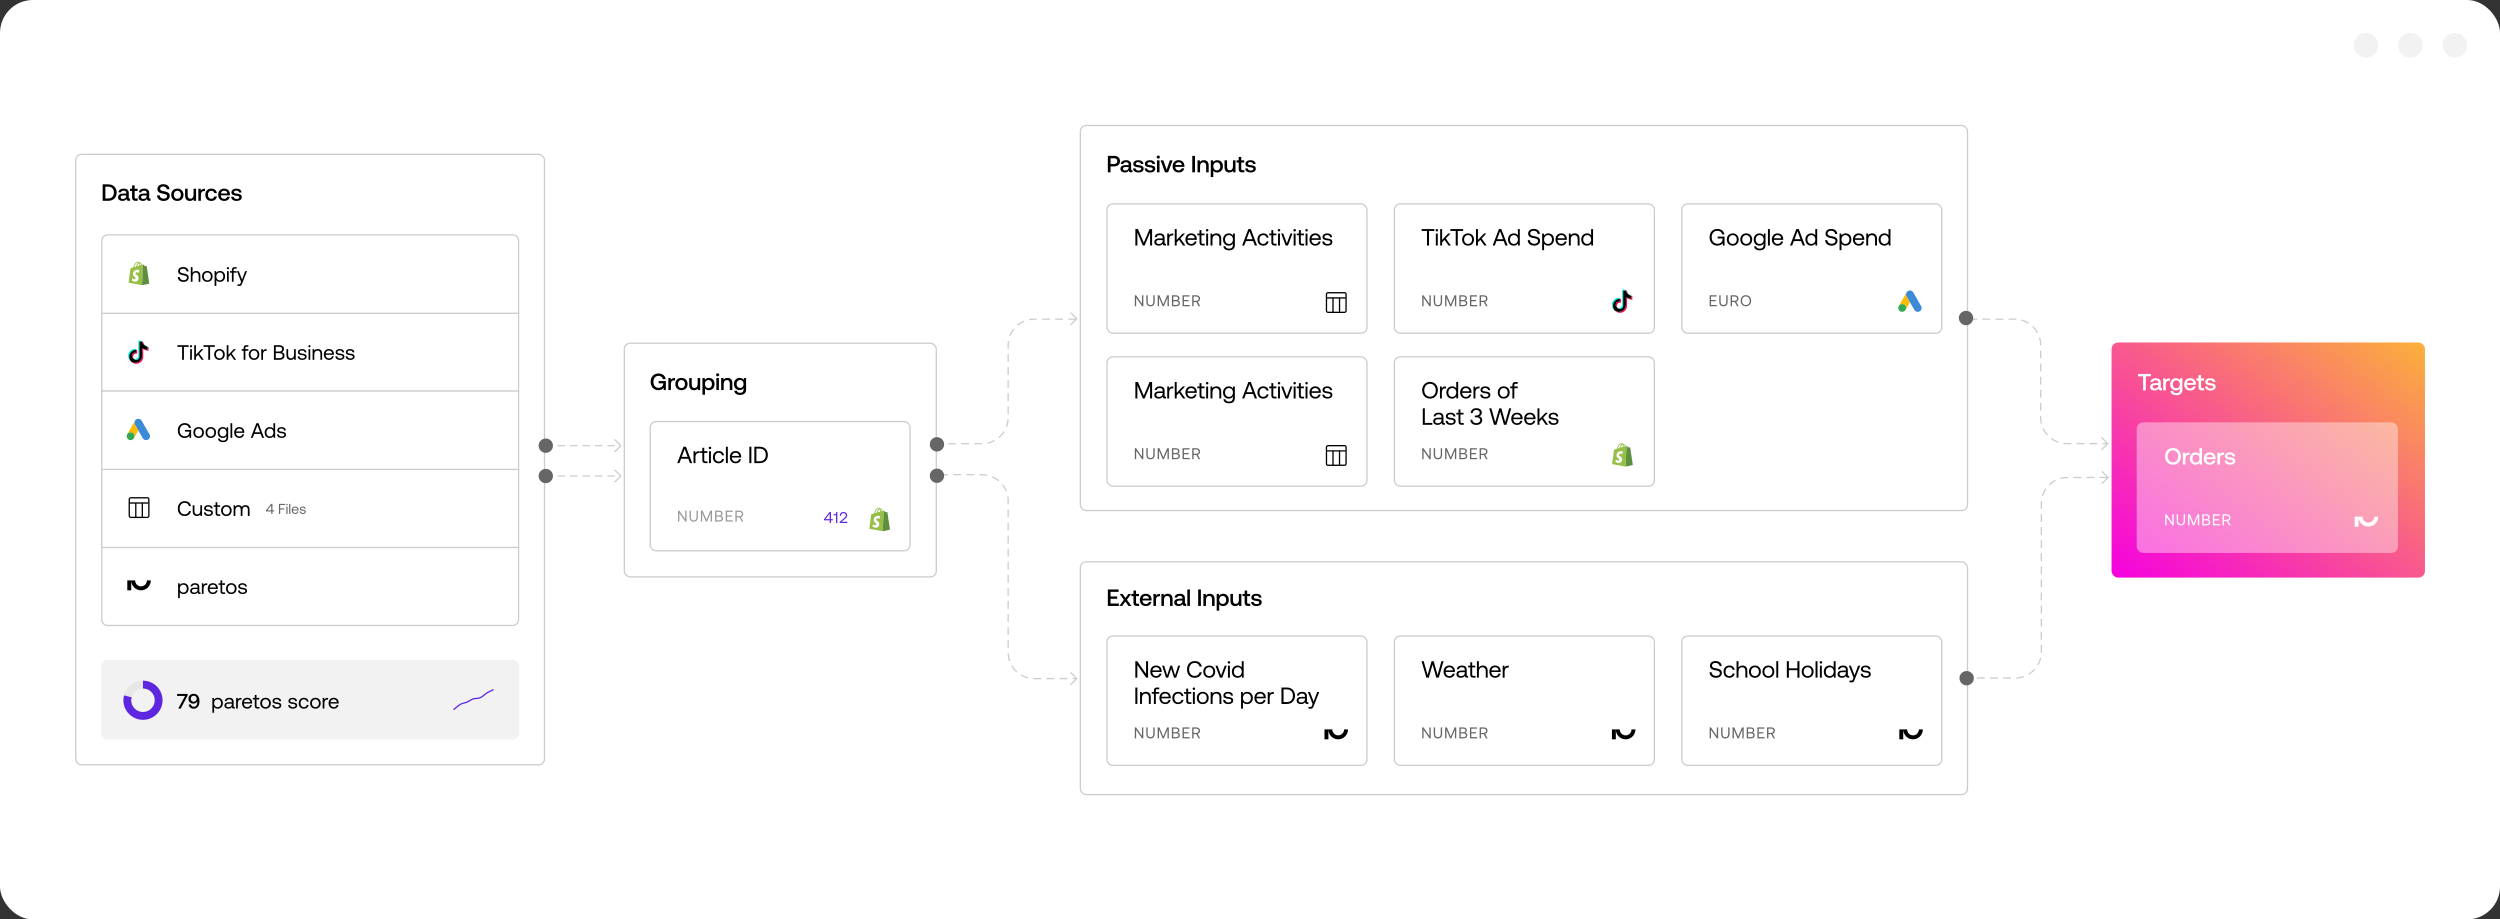 <svg fill="none" height="559" viewBox="0 0 1520 559" width="1520" xmlns="http://www.w3.org/2000/svg" xmlns:xlink="http://www.w3.org/1999/xlink"><rect x="0" y="0" width="1520" height="559" fill="#333333" stroke="none"/><linearGradient id="a" gradientUnits="userSpaceOnUse" x1="1283.83" x2="1421.13" y1="351.074" y2="168.242"><stop offset="0" stop-color="#f500e1"/><stop offset="0" stop-color="#f500e1"/><stop offset="1" stop-color="#fbb03b"/></linearGradient><rect fill="#fff" height="559" rx="20" width="1520"/><circle cx="1492.5" cy="27.5" fill="#f2f2f2" r="7.5"/><circle cx="1465.5" cy="27.5" fill="#f2f2f2" r="7.5"/><circle cx="1438.5" cy="27.5" fill="#f2f2f2" r="7.5"/><rect fill="#fff" height="371.166" rx="3.574" stroke="#ccc" stroke-width=".794" width="285.029" x="46.02" y="93.838"/><path d="m65.826 122.086c3.131 0 5.104-2.044 5.104-5.018s-1.973-4.99-5.104-4.99h-3.403v10.008zm-1.759-8.578h1.759c2.202 0 3.417 1.415 3.417 3.56 0 2.144-1.215 3.588-3.417 3.588h-1.759zm14.702 7.234c-.315 0-.472-.1-.472-.472v-2.931c0-1.73-1.115-2.659-3.06-2.659-1.844 0-3.074.887-3.231 2.316h1.516c.114-.643.729-1.072 1.644-1.072 1.015 0 1.601.5 1.601 1.315v.444h-1.844c-2.045 0-3.131.843-3.131 2.344 0 1.359 1.115 2.145 2.716 2.145 1.187 0 1.93-.515 2.416-1.258 0 .729.343 1.172 1.344 1.172h.815v-1.344zm-2.002-1.658c-.014 1.129-.758 1.887-2.045 1.887-.844 0-1.358-.429-1.358-1.044 0-.743.529-1.101 1.487-1.101h1.916zm3.543 1.015c0 1.33.601 1.987 2.002 1.987h1.43v-1.358h-1.087c-.586 0-.786-.215-.786-.786v-3.818h1.787v-1.358h-1.787v-2.045h-1.558v2.045h-1.272v1.358h1.272zm10.878.643c-.315 0-.472-.1-.472-.472v-2.931c0-1.73-1.115-2.659-3.06-2.659-1.844 0-3.074.887-3.231 2.316h1.516c.114-.643.729-1.072 1.644-1.072 1.015 0 1.601.5 1.601 1.315v.444h-1.844c-2.045 0-3.131.843-3.131 2.344 0 1.359 1.115 2.145 2.716 2.145 1.187 0 1.93-.515 2.416-1.258 0 .729.343 1.172 1.344 1.172h.815v-1.344zm-2.002-1.658c-.014 1.129-.758 1.887-2.045 1.887-.844 0-1.358-.429-1.358-1.044 0-.743.529-1.101 1.487-1.101h1.916zm6.286-.286c.057 2.001 1.558 3.374 4.046 3.374 2.201 0 3.703-1.244 3.703-3.045.015-1.973-1.601-2.502-3.259-2.803-1.573-.271-2.602-.486-2.602-1.515 0-.944.786-1.43 1.916-1.43 1.216 0 2.016.686 2.145 1.701h1.644c-.071-1.844-1.501-3.088-3.789-3.088-2.13 0-3.56 1.187-3.56 2.931 0 1.988 1.573 2.517 3.231 2.802 1.587.286 2.63.515 2.63 1.573 0 .958-.858 1.487-2.044 1.487-1.401 0-2.316-.786-2.402-1.959zm12.357 3.374c2.23 0 3.731-1.501 3.731-3.746 0-2.23-1.501-3.746-3.731-3.746-2.231 0-3.732 1.516-3.732 3.746 0 2.245 1.501 3.746 3.732 3.746zm0-1.315c-1.301 0-2.145-1.016-2.145-2.431s.844-2.431 2.145-2.431 2.159 1.016 2.159 2.431-.858 2.431-2.159 2.431zm9.848-2.431c0 1.516-.715 2.402-1.887 2.402-1.129 0-1.701-.729-1.701-2.159v-3.903h-1.544v4.075c0 2.502 1.329 3.331 2.888 3.331 1.129 0 1.801-.458 2.259-1.015l.171.929h1.358v-7.32h-1.544zm6.626-3.66c-1.201 0-1.787.486-2.159 1.101l-.171-1.101h-1.373v7.32h1.544v-3.674c0-1.13.443-2.202 1.816-2.202h.686v-1.444zm4.163 7.406c1.873 0 3.117-1.044 3.403-2.702h-1.63c-.186.843-.815 1.387-1.758 1.387-1.244 0-2.059-.987-2.059-2.417 0-1.444.815-2.445 2.059-2.445.958 0 1.572.529 1.773 1.387h1.615c-.3-1.658-1.472-2.702-3.36-2.702-2.216 0-3.674 1.501-3.674 3.76 0 2.288 1.415 3.732 3.631 3.732zm7.916 0c1.816 0 3.046-1.101 3.303-2.545h-1.544c-.214.815-.901 1.287-1.844 1.287-1.216 0-2.002-.815-2.045-2.059v-.1h5.519c.029-.2.043-.4.043-.586-.043-2.145-1.459-3.489-3.575-3.489-2.158 0-3.602 1.501-3.602 3.76 0 2.245 1.444 3.732 3.745 3.732zm-2.073-4.547c.115-1.043.958-1.701 1.945-1.701 1.072 0 1.83.615 1.959 1.701zm6.254 2.045c.043 1.587 1.387 2.502 3.345 2.502 1.773 0 3.103-.886 3.103-2.288 0-1.63-1.358-1.973-3.031-2.173-1.058-.114-1.759-.2-1.759-.886 0-.586.601-.958 1.516-.958s1.544.472 1.63 1.144h1.515c-.1-1.502-1.372-2.331-3.174-2.331-1.758-.014-3.002.887-3.002 2.273 0 1.516 1.315 1.873 2.988 2.074 1.129.143 1.801.2 1.801.986 0 .586-.629.958-1.587.958-1.115 0-1.773-.543-1.83-1.301z" fill="#000"/><path d="m61.508 405.098c0-2.194 1.778-3.972 3.971-3.972h246.233c2.194 0 3.972 1.778 3.972 3.972v40.509c0 2.193-1.778 3.972-3.972 3.972h-246.233c-2.193 0-3.971-1.779-3.971-3.972z" fill="#f2f2f2"/><path d="m275.969 431.31 2.64-2.185c.878-.726 1.901-1.255 3.001-1.551l1.291-.347c.671-.181 1.316-.449 1.918-.797l1.6-.927c.959-.556 2.049-.849 3.158-.849 1.472 0 2.898-.516 4.03-1.457l1.494-1.243c.482-.402 1.01-.744 1.573-1.021l3.124-1.538" stroke="#5f26e0" stroke-linecap="round" stroke-linejoin="round" stroke-width=".794"/><path d="m98.841 425.749c0 6.581-5.334 11.915-11.915 11.915s-11.915-5.334-11.915-11.915c0-6.58 5.334-11.914 11.915-11.914s11.915 5.334 11.915 11.914zm-19.063 0c0 3.949 3.201 7.149 7.149 7.149 3.948 0 7.149-3.2 7.149-7.149 0-3.948-3.2-7.148-7.149-7.148-3.948 0-7.149 3.2-7.149 7.148z" fill="#000" fill-opacity=".05"/><path d="m86.926 413.835c2.484 0 4.906.776 6.927 2.221 2.021 1.444 3.54 3.484 4.345 5.834.805 2.35.855 4.893.143 7.273s-2.15 4.478-4.112 6.001c-1.963 1.522-4.353 2.393-6.835 2.491-2.482.097-4.933-.583-7.009-1.947-2.076-1.364-3.674-3.343-4.571-5.66-.896-2.316-1.046-4.855-.428-7.262l4.616 1.186c-.371 1.443-.281 2.967.257 4.357.538 1.39 1.497 2.577 2.742 3.395 1.246.819 2.716 1.227 4.205 1.169 1.489-.059 2.923-.581 4.101-1.495 1.178-.913 2.041-2.172 2.467-3.6.427-1.428.397-2.954-.086-4.364s-1.394-2.634-2.607-3.501c-1.213-.866-2.666-1.332-4.156-1.332z" fill="#5f26e0"/><path d="m107.679 423.143h4.842l-4.143 7.664h1.512l4.169-7.956v-.94h-6.38zm10.086 7.74c2.224 0 3.508-1.728 3.508-4.588 0-1.22-.293-2.3-.788-3.063-.598-.876-1.5-1.398-2.72-1.398-1.894 0-3.19 1.259-3.19 3 0 1.817 1.233 2.974 2.999 2.974 1.042 0 1.856-.471 2.263-1.22.063-.115.088-.191.127-.267.012.165.012.254.012.356 0 1.817-.75 3.037-2.147 3.037-.954 0-1.551-.534-1.742-1.347h-1.385c.203 1.563 1.347 2.516 3.063 2.516zm-.013-4.219c-1.093 0-1.766-.763-1.766-1.83 0-1.081.711-1.843 1.792-1.843 1.08 0 1.804.737 1.804 1.817 0 1.106-.749 1.856-1.83 1.856zm14.641-2.415c-1.093 0-1.792.521-2.224 1.119l-.14-1.043h-.902v9.024h1.042v-3.533c.394.622 1.131 1.067 2.224 1.067 1.792 0 3.114-1.334 3.114-3.317 0-2.11-1.322-3.317-3.114-3.317zm-.102 5.706c-1.27 0-2.135-.991-2.135-2.414 0-1.386.865-2.364 2.135-2.364 1.284 0 2.148.978 2.148 2.389s-.864 2.389-2.148 2.389zm10.138-.101c-.292 0-.419-.089-.419-.432v-2.834c0-1.513-.953-2.339-2.605-2.339-1.564 0-2.593.75-2.745 2.021h1.042c.127-.661.737-1.093 1.652-1.093 1.016 0 1.614.508 1.614 1.347v.445h-1.907c-1.703 0-2.605.724-2.605 2.021 0 1.181.966 1.893 2.389 1.893 1.119 0 1.767-.496 2.174-1.08.012.635.305 1.004 1.169 1.004h.572v-.953zm-1.461-1.691c0 1.081-.75 1.831-2.046 1.831-.865 0-1.411-.433-1.411-1.068 0-.737.521-1.08 1.449-1.08h2.008zm5.592-3.838c-1.156 0-1.652.483-1.957.979l-.14-.979h-.902v6.482h1.042v-3.304c0-1.03.369-2.161 1.728-2.161h.521v-1.017zm3.81 6.558c1.5 0 2.567-.953 2.821-2.249h-1.054c-.216.838-.928 1.321-1.843 1.321-1.233 0-2.008-.864-2.046-2.097v-.089h5.032c.013-.152.026-.305.026-.444-.051-1.919-1.246-3.076-3.076-3.076s-3.075 1.347-3.075 3.317c0 1.983 1.271 3.317 3.215 3.317zm-2.059-3.978c.102-1.055.979-1.741 1.932-1.741 1.08 0 1.843.623 1.944 1.741zm6.592 2.212c0 1.143.445 1.69 1.691 1.69h1.131v-.953h-1.03c-.559 0-.749-.204-.749-.75v-3.825h1.677v-.954h-1.677v-1.817h-1.043v1.817h-1.169v.954h1.169zm6.55 1.766c1.894 0 3.215-1.347 3.215-3.317s-1.321-3.317-3.215-3.317-3.215 1.347-3.215 3.317 1.321 3.317 3.215 3.317zm0-.928c-1.284 0-2.148-1.004-2.148-2.389s.864-2.389 2.148-2.389 2.148 1.004 2.148 2.389-.864 2.389-2.148 2.389zm4.119-1.283c.025 1.423 1.182 2.211 2.859 2.211 1.436 0 2.593-.75 2.593-1.957 0-1.436-1.182-1.716-2.656-1.894-.941-.114-1.627-.203-1.627-.915 0-.597.61-.978 1.512-.978.89 0 1.5.495 1.576 1.156h1.068c-.102-1.347-1.17-2.033-2.644-2.046-1.461-.013-2.542.763-2.542 1.945 0 1.347 1.157 1.639 2.606 1.817.966.114 1.677.178 1.677.991 0 .598-.648.992-1.563.992-1.08 0-1.754-.56-1.792-1.322zm9.668 0c.025 1.423 1.182 2.211 2.859 2.211 1.436 0 2.593-.75 2.593-1.957 0-1.436-1.182-1.716-2.656-1.894-.941-.114-1.627-.203-1.627-.915 0-.597.61-.978 1.512-.978.89 0 1.5.495 1.576 1.156h1.068c-.102-1.347-1.169-2.033-2.644-2.046-1.461-.013-2.541.763-2.541 1.945 0 1.347 1.156 1.639 2.605 1.817.966.114 1.677.178 1.677.991 0 .598-.648.992-1.563.992-1.08 0-1.754-.56-1.792-1.322zm9.519 2.211c1.576 0 2.631-.889 2.885-2.287h-1.106c-.203.826-.839 1.359-1.766 1.359-1.246 0-2.085-.965-2.085-2.376s.839-2.402 2.085-2.402c.953 0 1.588.521 1.779 1.385h1.093c-.267-1.423-1.271-2.313-2.86-2.313-1.881 0-3.164 1.347-3.164 3.33 0 2.021 1.245 3.304 3.139 3.304zm7.014 0c1.894 0 3.215-1.347 3.215-3.317s-1.321-3.317-3.215-3.317-3.215 1.347-3.215 3.317 1.321 3.317 3.215 3.317zm0-.928c-1.284 0-2.148-1.004-2.148-2.389s.864-2.389 2.148-2.389 2.148 1.004 2.148 2.389-.864 2.389-2.148 2.389zm7.41-5.63c-1.157 0-1.653.483-1.958.979l-.139-.979h-.903v6.482h1.042v-3.304c0-1.03.369-2.161 1.729-2.161h.521v-1.017zm3.809 6.558c1.5 0 2.568-.953 2.822-2.249h-1.055c-.216.838-.928 1.321-1.843 1.321-1.233 0-2.008-.864-2.046-2.097v-.089h5.033c.012-.152.025-.305.025-.444-.051-1.919-1.245-3.076-3.075-3.076s-3.076 1.347-3.076 3.317c0 1.983 1.271 3.317 3.215 3.317zm-2.058-3.978c.101-1.055.978-1.741 1.931-1.741 1.081 0 1.843.623 1.945 1.741z" fill="#000"/><path d="m61.906 332.634h253.382v44.084c0 1.974-1.6 3.575-3.575 3.575h-246.233c-1.974 0-3.574-1.601-3.574-3.575z" fill="#fff"/><path clip-rule="evenodd" d="m77.394 352.889h2.381 2.38c0 1.991 1.609 3.616 3.579 3.616 1.97 0 3.579-1.625 3.579-3.616h2.381c0 3.334-2.66 6.021-5.959 6.021-3.25 0-5.905-2.633-5.958-5.919v5.919h-2.381z" fill="#000" fill-rule="evenodd"/><path d="m111.555 354.566c-1.093 0-1.792.521-2.224 1.118l-.14-1.042h-.902v9.023h1.042v-3.533c.394.623 1.131 1.068 2.224 1.068 1.792 0 3.114-1.335 3.114-3.317 0-2.11-1.322-3.317-3.114-3.317zm-.102 5.706c-1.27 0-2.135-.991-2.135-2.415 0-1.385.865-2.363 2.135-2.363 1.284 0 2.148.978 2.148 2.389 0 1.41-.864 2.389-2.148 2.389zm10.138-.102c-.292 0-.419-.089-.419-.432v-2.834c0-1.512-.953-2.338-2.605-2.338-1.564 0-2.593.75-2.745 2.02h1.042c.127-.66.737-1.092 1.652-1.092 1.016 0 1.614.508 1.614 1.347v.444h-1.907c-1.702 0-2.605.725-2.605 2.021 0 1.182.966 1.894 2.389 1.894 1.119 0 1.767-.496 2.174-1.08.012.635.305 1.004 1.169 1.004h.572v-.954zm-1.461-1.69c0 1.08-.75 1.83-2.046 1.83-.865 0-1.411-.432-1.411-1.067 0-.737.521-1.081 1.449-1.081h2.008zm5.592-3.838c-1.156 0-1.652.483-1.957.979l-.14-.979h-.902v6.482h1.042v-3.305c0-1.029.369-2.16 1.728-2.16h.521v-1.017zm3.81 6.558c1.5 0 2.567-.953 2.821-2.25h-1.054c-.216.839-.928 1.322-1.843 1.322-1.233 0-2.008-.864-2.046-2.097v-.089h5.032c.013-.152.026-.305.026-.445-.051-1.919-1.246-3.075-3.076-3.075s-3.075 1.347-3.075 3.317c0 1.982 1.271 3.317 3.215 3.317zm-2.059-3.978c.102-1.055.979-1.741 1.932-1.741 1.08 0 1.843.623 1.944 1.741zm6.592 2.211c0 1.144.445 1.691 1.691 1.691h1.131v-.954h-1.03c-.559 0-.749-.203-.749-.749v-3.826h1.677v-.953h-1.677v-1.817h-1.043v1.817h-1.169v.953h1.169zm6.55 1.767c1.894 0 3.215-1.347 3.215-3.317s-1.321-3.317-3.215-3.317-3.215 1.347-3.215 3.317 1.321 3.317 3.215 3.317zm0-.928c-1.284 0-2.148-1.004-2.148-2.389s.864-2.389 2.148-2.389 2.148 1.004 2.148 2.389-.864 2.389-2.148 2.389zm4.119-1.284c.025 1.424 1.182 2.212 2.859 2.212 1.436 0 2.593-.75 2.593-1.957 0-1.436-1.182-1.716-2.656-1.894-.941-.114-1.627-.203-1.627-.915 0-.597.61-.979 1.512-.979.89 0 1.5.496 1.576 1.157h1.068c-.102-1.347-1.17-2.034-2.644-2.046-1.461-.013-2.542.762-2.542 1.944 0 1.347 1.157 1.64 2.606 1.818.966.114 1.677.178 1.677.991 0 .597-.648.991-1.563.991-1.08 0-1.754-.559-1.792-1.322z" fill="#000"/><path d="m61.906 332.634h253.382v44.084c0 1.974-1.6 3.575-3.575 3.575h-246.233c-1.974 0-3.574-1.601-3.574-3.575z" stroke="#ccc" stroke-width=".794"/><path d="m61.906 285.182h253.382v47.658h-253.382z" fill="#fff"/><path d="m89.584 302.656h-10.082c-.506 0-.917.411-.917.917v10.082c0 .506.41.916.917.916h10.082c.506 0 .916-.41.916-.916v-10.082c0-.506-.41-.917-.916-.917z" stroke="#000" stroke-linecap="round" stroke-linejoin="round" stroke-width=".794"/><path d="m78.982 305.834h11.12" stroke="#000" stroke-linecap="round" stroke-linejoin="round" stroke-width=".794"/><path d="m82.557 306.231v7.943" stroke="#000" stroke-linecap="square" stroke-linejoin="round" stroke-width=".794"/><path d="m86.528 306.231v7.943" stroke="#000" stroke-linecap="square" stroke-linejoin="round" stroke-width=".794"/><path d="m112.267 313.747c2.008 0 3.482-1.144 3.812-2.987h-1.169c-.33 1.246-1.283 1.97-2.656 1.97-1.868 0-3.012-1.461-3.012-3.507 0-2.059 1.195-3.508 3.063-3.508 1.334 0 2.275.737 2.618 1.97h1.169c-.33-1.843-1.766-2.987-3.736-2.987-2.58 0-4.245 1.83-4.245 4.525 0 2.719 1.601 4.524 4.156 4.524zm9.532-3.317c0 1.461-.712 2.364-1.893 2.364-1.081 0-1.691-.712-1.691-2.059v-3.546h-1.042v3.609c0 2.148 1.131 2.949 2.555 2.949 1.067 0 1.69-.458 2.071-.941l.14.865h.902v-6.482h-1.042zm2.196 1.106c.025 1.423 1.182 2.211 2.859 2.211 1.437 0 2.593-.75 2.593-1.957 0-1.436-1.182-1.716-2.656-1.894-.941-.114-1.627-.203-1.627-.915 0-.597.61-.978 1.513-.978.889 0 1.499.495 1.575 1.156h1.068c-.102-1.347-1.169-2.033-2.643-2.046-1.462-.013-2.542.762-2.542 1.944 0 1.347 1.156 1.64 2.605 1.818.966.114 1.678.178 1.678.991 0 .597-.649.991-1.564.991-1.08 0-1.753-.559-1.791-1.321zm7.092.444c0 1.144.445 1.691 1.69 1.691h1.131v-.954h-1.029c-.559 0-.75-.203-.75-.749v-3.826h1.677v-.953h-1.677v-1.817h-1.042v1.817h-1.169v.953h1.169zm6.549 1.767c1.894 0 3.216-1.347 3.216-3.317s-1.322-3.317-3.216-3.317c-1.893 0-3.215 1.347-3.215 3.317s1.322 3.317 3.215 3.317zm0-.928c-1.283 0-2.147-1.004-2.147-2.389s.864-2.389 2.147-2.389c1.284 0 2.148 1.004 2.148 2.389s-.864 2.389-2.148 2.389zm11.642-5.706c-1.156 0-1.855.534-2.249 1.233-.369-.826-1.144-1.233-2.047-1.233-1.004 0-1.55.496-1.893.966l-.14-.89h-.902v6.482h1.042v-3.419c0-1.296.648-2.186 1.716-2.186.991 0 1.563.661 1.563 1.932v3.673h1.042v-3.47c0-1.322.661-2.135 1.741-2.135.979 0 1.538.661 1.538 1.932v3.673h1.042v-3.737c0-2.046-1.106-2.821-2.453-2.821z" fill="#000"/><path d="m161.703 310.971h3.207v1.494h.734v-1.494h.987v-.673h-.987v-3.949h-.821l-3.12 3.967zm3.207-3.722v3.049h-2.385zm4.689 5.216h.76v-2.674h2.516v-.699h-2.516v-2.044h3.041v-.699h-3.801zm4.878-5.207c.262 0 .463-.193.463-.463 0-.271-.201-.464-.463-.464s-.463.193-.463.464c0 .27.201.463.463.463zm-.367 5.207h.717v-4.456h-.717zm1.698 0h.716v-6.116h-.716zm3.751.053c1.031 0 1.765-.656 1.94-1.547h-.725c-.149.577-.638.909-1.267.909-.848 0-1.381-.594-1.407-1.442v-.061h3.46c.009-.105.018-.21.018-.306-.035-1.319-.857-2.114-2.115-2.114s-2.114.926-2.114 2.28c0 1.363.873 2.281 2.21 2.281zm-1.415-2.735c.07-.725.673-1.197 1.328-1.197.743 0 1.267.428 1.337 1.197zm4.051 1.214c.017.979.812 1.521 1.965 1.521.988 0 1.783-.516 1.783-1.346 0-.987-.813-1.18-1.826-1.302-.647-.079-1.119-.14-1.119-.629 0-.411.42-.673 1.04-.673.612 0 1.031.341 1.084.795h.734c-.07-.926-.804-1.398-1.818-1.406-1.005-.009-1.747.524-1.747 1.336 0 .927.795 1.128 1.791 1.25.664.079 1.153.122 1.153.681 0 .411-.445.682-1.075.682-.742 0-1.205-.385-1.231-.909z" fill="#666"/><path d="m61.906 285.182h253.382v47.658h-253.382z" stroke="#ccc" stroke-width=".794"/><path d="m61.906 190.277h253.382v47.658h-253.382z" fill="#fff"/><path d="m82.722 212.654v-.549c-.191-.027-.383-.041-.575-.042-2.354 0-4.269 1.916-4.269 4.27 0 1.444.722 2.722 1.823 3.495-.737-.788-1.147-1.827-1.146-2.907 0-2.32 1.861-4.213 4.168-4.267z" fill="#00f2ea"/><path d="m82.823 218.871c1.05 0 1.907-.836 1.946-1.877l.004-9.296h1.698c-.036-.194-.055-.391-.055-.588h-2.32l-.004 9.296c-.039 1.041-.896 1.876-1.946 1.876-.315 0-.626-.077-.905-.224.365.51.954.812 1.581.813zm6.82-8.017v-.517c-.624.001-1.235-.181-1.757-.522.458.527 1.075.892 1.758 1.039" fill="#00f2ea"/><path d="m87.886 209.814c-.512-.585-.794-1.337-.794-2.115h-.622c.163.869.674 1.633 1.415 2.115zm-5.739 4.569c-1.076.001-1.949.873-1.95 1.949.001.725.403 1.39 1.045 1.726-.24-.33-.369-.728-.369-1.137.001-1.076.873-1.949 1.95-1.95.201 0 .394.033.575.09v-2.368c-.191-.027-.383-.041-.575-.042-.034 0-.067.002-.101.003v1.819c-.186-.059-.38-.09-.575-.09z" fill="#ff004f"/><path d="m89.643 210.854v1.803c-1.203 0-2.317-.385-3.227-1.038v4.714c0 2.354-1.915 4.269-4.269 4.269-.91 0-1.753-.287-2.447-.774.806.869 1.938 1.363 3.123 1.363 2.354 0 4.269-1.916 4.269-4.269v-4.714c.94.676 2.069 1.039 3.227 1.037v-2.32c-.232 0-.458-.025-.676-.072" fill="#ff004f"/><path d="m86.416 216.332v-4.713c.94.676 2.069 1.039 3.227 1.037v-1.802c-.683-.148-1.299-.512-1.757-1.04-.741-.482-1.252-1.246-1.415-2.115h-1.698l-.004 9.296c-.039 1.041-.896 1.876-1.946 1.876-.627 0-1.215-.303-1.581-.812-.642-.337-1.044-1.002-1.045-1.726.001-1.077.873-1.949 1.95-1.95.201 0 .393.033.575.09v-1.819c-2.308.054-4.168 1.947-4.168 4.267 0 1.123.436 2.144 1.147 2.907.716.504 1.571.775 2.447.774 2.354 0 4.269-1.915 4.269-4.27z" fill="#000"/><path d="m107.831 210.886h2.885v7.88h1.106v-7.88h2.885v-1.016h-6.876zm8.327.305c.381 0 .673-.279.673-.673s-.292-.674-.673-.674c-.382 0-.674.28-.674.674s.292.673.674.673zm-.534 7.575h1.042v-6.482h-1.042zm2.47 0h1.042v-1.703l1.309-1.347 2.148 3.05h1.258l-2.707-3.8 2.529-2.682h-1.284l-3.253 3.444v-5.858h-1.042zm5.648-7.88h2.885v7.88h1.106v-7.88h2.885v-1.016h-6.876zm9.687 7.956c1.894 0 3.215-1.347 3.215-3.317s-1.321-3.317-3.215-3.317-3.215 1.347-3.215 3.317 1.321 3.317 3.215 3.317zm0-.928c-1.284 0-2.148-1.004-2.148-2.389s.864-2.389 2.148-2.389 2.148 1.004 2.148 2.389-.864 2.389-2.148 2.389zm4.41.852h1.043v-1.703l1.309-1.347 2.147 3.05h1.259l-2.707-3.8 2.529-2.682h-1.284l-3.253 3.444v-5.858h-1.043zm9.131-5.528h1.169v5.528h1.043v-5.528h1.83v-.954h-1.83v-.749c0-.496.19-.712.711-.712h1.119v-.953h-1.182c-1.208 0-1.691.546-1.691 1.69v.724h-1.169zm7.483 5.604c1.894 0 3.216-1.347 3.216-3.317s-1.322-3.317-3.216-3.317c-1.893 0-3.215 1.347-3.215 3.317s1.322 3.317 3.215 3.317zm0-.928c-1.283 0-2.148-1.004-2.148-2.389s.865-2.389 2.148-2.389c1.284 0 2.148 1.004 2.148 2.389s-.864 2.389-2.148 2.389zm7.41-5.63c-1.157 0-1.652.483-1.957.979l-.14-.979h-.902v6.482h1.042v-3.304c0-1.03.368-2.161 1.728-2.161h.521v-1.017zm4.674 6.482h3.241c2.11 0 3.228-.966 3.228-2.542 0-1.283-.826-1.894-1.767-2.071.839-.293 1.398-.915 1.398-1.932 0-1.436-1.054-2.351-2.948-2.351h-3.152zm3.203-7.892c1.156 0 1.792.533 1.792 1.423 0 .902-.648 1.436-1.792 1.436h-2.097v-2.859zm.038 3.85c1.322 0 2.097.547 2.097 1.551 0 .915-.725 1.487-2.097 1.487h-2.135v-3.038zm9 .801c0 1.462-.712 2.364-1.894 2.364-1.08 0-1.69-.712-1.69-2.059v-3.546h-1.042v3.61c0 2.147 1.131 2.948 2.554 2.948 1.068 0 1.691-.457 2.072-.94l.14.864h.902v-6.482h-1.042zm2.196 1.106c.025 1.423 1.182 2.211 2.859 2.211 1.436 0 2.593-.75 2.593-1.957 0-1.436-1.182-1.716-2.656-1.894-.941-.114-1.627-.203-1.627-.915 0-.597.61-.978 1.512-.978.89 0 1.5.495 1.576 1.156h1.068c-.102-1.347-1.17-2.033-2.644-2.046-1.461-.013-2.542.763-2.542 1.945 0 1.347 1.157 1.639 2.606 1.817.966.114 1.677.178 1.677.991 0 .598-.648.992-1.563.992-1.08 0-1.754-.56-1.792-1.322zm7.142-5.44c.382 0 .674-.279.674-.673s-.292-.674-.674-.674c-.381 0-.673.28-.673.674s.292.673.673.673zm-.533 7.575h1.042v-6.482h-1.042zm5.647-6.558c-1.093 0-1.754.458-2.136.953l-.139-.877h-.903v6.482h1.042v-3.241c0-1.461.738-2.364 1.958-2.364 1.131 0 1.753.712 1.753 2.059v3.546h1.043v-3.609c0-2.148-1.157-2.949-2.618-2.949zm6.858 6.634c1.5 0 2.567-.953 2.822-2.249h-1.055c-.216.838-.928 1.321-1.843 1.321-1.233 0-2.008-.864-2.046-2.097v-.089h5.033c.012-.152.025-.305.025-.444-.051-1.919-1.245-3.076-3.076-3.076-1.83 0-3.075 1.347-3.075 3.317 0 1.983 1.271 3.317 3.215 3.317zm-2.059-3.978c.102-1.055.979-1.741 1.932-1.741 1.08 0 1.843.623 1.945 1.741zm5.892 1.767c.026 1.423 1.182 2.211 2.86 2.211 1.436 0 2.593-.75 2.593-1.957 0-1.436-1.182-1.716-2.657-1.894-.94-.114-1.626-.203-1.626-.915 0-.597.61-.978 1.512-.978.89 0 1.5.495 1.576 1.156h1.067c-.101-1.347-1.169-2.033-2.643-2.046-1.461-.013-2.542.763-2.542 1.945 0 1.347 1.157 1.639 2.606 1.817.965.114 1.677.178 1.677.991 0 .598-.648.992-1.563.992-1.08 0-1.754-.56-1.792-1.322zm6.218 0c.026 1.423 1.182 2.211 2.86 2.211 1.436 0 2.592-.75 2.592-1.957 0-1.436-1.181-1.716-2.656-1.894-.94-.114-1.626-.203-1.626-.915 0-.597.61-.978 1.512-.978.89 0 1.5.495 1.576 1.156h1.067c-.101-1.347-1.169-2.033-2.643-2.046-1.462-.013-2.542.763-2.542 1.945 0 1.347 1.157 1.639 2.605 1.817.966.114 1.678.178 1.678.991 0 .598-.648.992-1.563.992-1.08 0-1.754-.56-1.792-1.322z" fill="#000"/><path d="m61.906 190.277h253.382v47.658h-253.382z" stroke="#ccc" stroke-width=".794"/><path d="m61.906 237.73h253.382v47.658h-253.382z" fill="#fff"/><path d="m81.838 256.263c.137-.36.326-.692.606-.961 1.121-1.092 2.974-.817 3.735.555.572 1.041 1.178 2.06 1.768 3.089.984 1.71 1.979 3.421 2.951 5.137.818 1.435-.069 3.249-1.693 3.495-.995.148-1.928-.309-2.442-1.202-.864-1.504-1.733-3.008-2.597-4.507-.017-.034-.04-.063-.063-.091-.092-.075-.132-.184-.189-.281-.383-.675-.778-1.344-1.161-2.013-.246-.435-.503-.864-.749-1.299-.223-.389-.326-.812-.315-1.258.017-.229.046-.458.149-.664z" fill="#3c8bd9"/><path d="m81.838 256.263c-.051.206-.097.412-.109.63-.017.48.103.926.343 1.344.629 1.081 1.258 2.168 1.882 3.255.057.097.103.194.16.286-.343.594-.686 1.184-1.035 1.778-.48.83-.961 1.665-1.447 2.494-.023 0-.029-.011-.034-.028-.006-.046.011-.086.023-.132.234-.858.04-1.619-.549-2.271-.36-.394-.818-.617-1.344-.692-.686-.097-1.293.08-1.836.509-.097.075-.16.183-.275.241-.023 0-.034-.012-.04-.029.275-.475.543-.95.818-1.424 1.133-1.968 2.265-3.936 3.403-5.898.011-.023.029-.04.04-.063z" fill="#fabc04"/><path d="m77.6 263.665c.109-.097.212-.2.326-.291 1.39-1.099 3.478-.304 3.781 1.435.074.418.034.818-.092 1.219-.006.034-.011.063-.023.097-.051.091-.097.189-.154.28-.509.841-1.258 1.259-2.242 1.196-1.127-.08-2.014-.927-2.168-2.048-.074-.544.034-1.053.315-1.522.057-.103.126-.194.189-.297.029-.023.017-.069.069-.069z" fill="#34a852"/><path d="m112.292 266.295c1.525 0 2.478-.725 2.885-1.373l.076 1.296h.954v-4.816h-3.75v1.016h2.669v.305c0 1.576-1.182 2.555-2.821 2.555-1.843 0-3.063-1.449-3.063-3.508s1.22-3.507 3.088-3.507c1.348 0 2.301.724 2.606 1.957h1.182c-.305-1.83-1.792-2.974-3.762-2.974-2.58 0-4.245 1.83-4.245 4.524s1.716 4.525 4.181 4.525zm8.478 0c1.894 0 3.215-1.348 3.215-3.317 0-1.97-1.321-3.317-3.215-3.317s-3.215 1.347-3.215 3.317c0 1.969 1.321 3.317 3.215 3.317zm0-.928c-1.284 0-2.148-1.004-2.148-2.389 0-1.386.864-2.39 2.148-2.39s2.148 1.004 2.148 2.39c0 1.385-.864 2.389-2.148 2.389zm7.397.928c1.893 0 3.215-1.348 3.215-3.317 0-1.97-1.322-3.317-3.215-3.317-1.894 0-3.215 1.347-3.215 3.317 0 1.969 1.321 3.317 3.215 3.317zm0-.928c-1.284 0-2.148-1.004-2.148-2.389 0-1.386.864-2.39 2.148-2.39 1.283 0 2.148 1.004 2.148 2.39 0 1.385-.865 2.389-2.148 2.389zm9.519-4.512c-.407-.724-1.131-1.194-2.224-1.194-1.792 0-3.114 1.334-3.114 3.317 0 2.109 1.322 3.317 3.114 3.317 1.093 0 1.792-.458 2.224-1.195v.762c0 1.411-.737 2.047-2.097 2.047-1.08 0-1.804-.458-1.982-1.271h-1.068c.165 1.423 1.322 2.198 2.974 2.198 2.224 0 3.215-1.067 3.215-2.935v-6.164h-.902zm-2.122 4.512c-1.284 0-2.148-.979-2.148-2.389 0-1.411.864-2.39 2.148-2.39 1.271 0 2.135.992 2.135 2.415 0 1.385-.864 2.364-2.135 2.364zm4.584.851h1.042v-8.896h-1.042zm5.456.077c1.5 0 2.567-.954 2.822-2.25h-1.055c-.216.839-.928 1.322-1.843 1.322-1.233 0-2.008-.864-2.046-2.097v-.089h5.033c.012-.153.025-.305.025-.445-.051-1.919-1.246-3.075-3.076-3.075s-3.075 1.347-3.075 3.317c0 1.982 1.271 3.317 3.215 3.317zm-2.059-3.978c.102-1.055.979-1.741 1.932-1.741 1.08 0 1.843.622 1.945 1.741zm10.082 3.901.941-2.402h3.876l.94 2.402h1.182l-3.38-8.896h-1.309l-3.394 8.896zm2.872-7.689 1.614 4.283h-3.215zm9.745 2.199c-.394-.623-1.131-1.067-2.224-1.067-1.792 0-3.114 1.334-3.114 3.317 0 2.109 1.322 3.317 3.114 3.317 1.093 0 1.792-.522 2.224-1.119l.14 1.042h.902v-8.896h-1.042zm-2.123 4.639c-1.283 0-2.147-.979-2.147-2.389 0-1.411.864-2.39 2.147-2.39 1.271 0 2.135.992 2.135 2.415 0 1.385-.864 2.364-2.135 2.364zm4.318-1.284c.025 1.424 1.182 2.212 2.859 2.212 1.436 0 2.593-.75 2.593-1.958 0-1.436-1.182-1.715-2.656-1.893-.941-.115-1.627-.204-1.627-.915 0-.598.61-.979 1.512-.979.89 0 1.5.496 1.576 1.157h1.068c-.102-1.348-1.17-2.034-2.644-2.046-1.461-.013-2.542.762-2.542 1.944 0 1.347 1.157 1.639 2.606 1.817.966.115 1.677.178 1.677.992 0 .597-.648.991-1.563.991-1.08 0-1.754-.559-1.792-1.322z" fill="#000"/><path d="m61.906 237.73h253.382v47.658h-253.382z" stroke="#ccc" stroke-width=".794"/><path d="m65.48 142.824h246.237c1.974 0 3.575 1.6 3.575 3.575v44.084h-253.386v-44.084c0-1.975 1.6-3.575 3.574-3.575z" fill="#fff"/><path clip-rule="evenodd" d="m89.186 161.846c.007.013.013.028.015.045.01.072 1.561 10.558 1.561 10.558l-4.418.955.617-12.61c-.074-.012-.153.003-.193.014-.009.003-.167.052-.427.132-.255-.733-.705-1.407-1.496-1.407-.022 0-.044 0-.067.002-.225-.298-.504-.427-.745-.427-1.844 0-2.725 2.305-3.001 3.476-.717.222-1.226.38-1.291.4-.4.126-.413.138-.465.515-.04.286-1.086 8.378-1.086 8.378l8.154 1.528 4.418-.956s-1.551-10.486-1.561-10.558c-.002-.017-.008-.032-.015-.045zm-3.296-.766-.69.213 0-.002c0-.048 0-.095 0-.146 0-.456-.063-.824-.165-1.115.408.052.679.516.854 1.05zm-1.36-.959c.113.284.187.692.187 1.242 0 .028-0.0.053-.001.079v.001l-1.425.441c.274-1.059.789-1.57 1.238-1.763zm-.548-.519c.08 0 .16.027.236.08-.591.278-1.224.979-1.492 2.377l-1.126.349c.313-1.067 1.057-2.806 2.382-2.806zm.86 4.614-.545 1.621s-.477-.255-1.062-.255c-.858 0-.901.538-.901.674 0 .292.301.514.666.781.558.41 1.264.928 1.264 1.976 0 1.364-.865 2.243-2.032 2.243-1.4 0-2.116-.872-2.116-.872l.375-1.238s.736.632 1.357.632c.406 0 .571-.32.571-.553 0-.423-.304-.669-.645-.945-.438-.355-.937-.759-.937-1.65 0-1.335.958-2.627 2.893-2.627.745 0 1.114.213 1.114.213z" fill="#95bf46" fill-rule="evenodd"/><path d="m89.075 161.775c-.052-.005-1.151-.086-1.151-.086s-.763-.758-.847-.842c-.031-.031-.074-.047-.118-.054l-.617 12.611 4.418-.955s-1.551-10.486-1.561-10.558c-.01-.072-.073-.112-.125-.116" fill="#5e8e3e"/><path d="m108.086 168.403c.064 1.754 1.335 2.987 3.508 2.987 1.868 0 3.165-1.081 3.165-2.618 0-1.729-1.487-2.212-2.936-2.453-1.335-.229-2.415-.445-2.415-1.513 0-.953.775-1.461 1.932-1.461 1.207 0 2.033.674 2.16 1.703h1.144c-.102-1.601-1.322-2.707-3.304-2.707-1.805 0-3.038 1.017-3.038 2.529 0 1.728 1.475 2.199 2.911 2.44 1.347.229 2.44.458 2.44 1.563 0 .966-.852 1.513-2.046 1.513-1.36 0-2.288-.788-2.377-1.983zm11.101-3.647c-1.093 0-1.754.533-2.135 1.143v-3.482h-1.043v8.896h1.043v-3.24c0-1.462.749-2.364 1.957-2.364 1.118 0 1.766.712 1.766 2.059v3.545h1.042v-3.609c0-2.148-1.182-2.948-2.63-2.948zm6.871 6.634c1.894 0 3.215-1.347 3.215-3.317s-1.321-3.317-3.215-3.317-3.215 1.347-3.215 3.317 1.321 3.317 3.215 3.317zm0-.928c-1.284 0-2.148-1.004-2.148-2.389 0-1.386.864-2.39 2.148-2.39s2.148 1.004 2.148 2.39c0 1.385-.864 2.389-2.148 2.389zm7.677-5.706c-1.093 0-1.792.521-2.225 1.118l-.139-1.042h-.903v9.023h1.042v-3.533c.394.623 1.132 1.068 2.225 1.068 1.792 0 3.113-1.335 3.113-3.317 0-2.11-1.321-3.317-3.113-3.317zm-.102 5.706c-1.271 0-2.135-.991-2.135-2.415 0-1.385.864-2.364 2.135-2.364 1.283 0 2.148.979 2.148 2.39 0 1.41-.865 2.389-2.148 2.389zm4.94-6.723c.381 0 .673-.28.673-.674s-.292-.673-.673-.673-.674.279-.674.673.293.674.674.674zm-.534 7.574h1.042v-6.481h-1.042zm1.784-5.528h1.169v5.528h1.042v-5.528h1.83v-.953h-1.83v-.75c0-.496.191-.712.712-.712h1.118v-.953h-1.182c-1.207 0-1.69.547-1.69 1.69v.725h-1.169zm6.762 5.567-.318.788c-.241.61-.343.762-.94.762h-.928v.953h1.245c.915 0 1.157-.406 1.564-1.449l2.986-7.574h-1.105l-1.932 5.172-1.996-5.172h-1.105z" fill="#000"/><path d="m65.48 142.824h246.237c1.974 0 3.575 1.6 3.575 3.575v44.084h-253.386v-44.084c0-1.975 1.6-3.575 3.574-3.575z" stroke="#ccc" stroke-width=".794"/><rect fill="#fff" height="142.066" rx="3.571" stroke="#ccc" stroke-width=".794" width="189.685" x="379.584" y="208.681"/><path d="m400.317 237.243c1.586 0 2.615-.714 3.1-1.429l.143 1.343h1.272v-5.471h-4.343v1.385h2.771v.243c-.086 1.615-1.328 2.486-2.871 2.486-1.915 0-3.115-1.5-3.115-3.643s1.229-3.643 3.129-3.643c1.386 0 2.343.772 2.643 2.043h1.7c-.3-2.114-1.986-3.486-4.3-3.486-2.972 0-4.857 2.043-4.857 5.086s1.928 5.086 4.728 5.086zm9.744-7.4c-1.2 0-1.786.486-2.157 1.1l-.172-1.1h-1.371v7.314h1.543v-3.671c0-1.129.443-2.2 1.814-2.2h.686v-1.443zm4.26 7.4c2.229 0 3.729-1.5 3.729-3.743 0-2.229-1.5-3.743-3.729-3.743s-3.729 1.514-3.729 3.743c0 2.243 1.5 3.743 3.729 3.743zm0-1.314c-1.3 0-2.143-1.015-2.143-2.429s.843-2.429 2.143-2.429 2.157 1.015 2.157 2.429-.857 2.429-2.157 2.429zm9.841-2.429c0 1.514-.715 2.4-1.886 2.4-1.129 0-1.7-.729-1.7-2.157v-3.9h-1.543v4.071c0 2.5 1.329 3.329 2.886 3.329 1.128 0 1.8-.457 2.257-1.014l.171.928h1.358v-7.314h-1.543zm6.835-3.743c-1.143 0-1.9.529-2.386 1.172l-.186-1.086h-1.343v10.171h1.543v-3.885c.457.657 1.243 1.114 2.372 1.114 2 0 3.457-1.486 3.457-3.743 0-2.343-1.457-3.743-3.457-3.743zm-.258 6.186c-1.285 0-2.128-1.014-2.128-2.472 0-1.414.843-2.4 2.128-2.4 1.286 0 2.143.986 2.143 2.429 0 1.429-.857 2.443-2.143 2.443zm5.594-7.129c.528 0 .943-.385.943-.928s-.415-.929-.943-.929c-.529 0-.943.386-.943.929s.414.928.943.928zm-.786 8.343h1.543v-7.314h-1.543zm6.77-7.4c-1.186 0-1.886.472-2.343 1.043l-.172-.957h-1.342v7.314h1.542v-3.686c0-1.485.729-2.385 1.958-2.385 1.157 0 1.743.743 1.743 2.128v3.943h1.557v-4.071c0-2.443-1.329-3.329-2.943-3.329zm9.789 1.229c-.472-.729-1.257-1.229-2.4-1.229-1.986 0-3.457 1.472-3.457 3.714 0 2.329 1.471 3.715 3.457 3.715 1.143 0 1.9-.472 2.385-1.2v.814c0 1.4-.757 2.043-2.1 2.043-1.085 0-1.8-.471-1.985-1.286h-1.572c.143 1.643 1.5 2.543 3.443 2.543 2.629 0 3.743-1.257 3.743-3.243v-7.014h-1.343zm-2.143 4.9c-1.286 0-2.129-.986-2.129-2.415 0-1.414.843-2.414 2.129-2.414s2.128 1 2.128 2.443c0 1.4-.842 2.386-2.128 2.386z" fill="#000"/><rect fill="#fff" height="79.366" rx="3.968" width="158.732" x="394.936" y="255.904"/><rect height="78.573" rx="3.571" stroke="#000" stroke-opacity=".2" stroke-width=".794" width="157.939" x="395.333" y="256.3"/><path d="m413.046 281.602 1.057-2.7h4.357l1.057 2.7h1.329l-3.8-10h-1.472l-3.814 10zm3.228-8.643 1.815 4.814h-3.615zm8.761 1.357c-1.3 0-1.858.543-2.2 1.1l-.158-1.1h-1.014v7.286h1.172v-3.714c0-1.157.414-2.429 1.942-2.429h.586v-1.143zm1.981 5.386c0 1.286.5 1.9 1.9 1.9h1.271v-1.071h-1.157c-.628 0-.843-.229-.843-.843v-4.3h1.886v-1.072h-1.886v-2.043h-1.171v2.043h-1.315v1.072h1.315zm4.643-6.614c.429 0 .758-.315.758-.758 0-.442-.329-.757-.758-.757-.428 0-.757.315-.757.757 0 .443.329.758.757.758zm-.6 8.514h1.172v-7.286h-1.172zm5.905.086c1.772 0 2.958-1 3.243-2.572h-1.243c-.228.929-.942 1.529-1.985 1.529-1.4 0-2.343-1.086-2.343-2.672 0-1.585.943-2.7 2.343-2.7 1.071 0 1.785.586 2 1.558h1.228c-.3-1.6-1.428-2.6-3.214-2.6-2.114 0-3.557 1.514-3.557 3.742 0 2.272 1.4 3.715 3.528 3.715zm4.385-.086h1.171v-10h-1.171zm5.99.086c1.686 0 2.886-1.072 3.172-2.529h-1.186c-.243.943-1.043 1.486-2.071 1.486-1.386 0-2.258-.972-2.3-2.357v-.1h5.657c.014-.172.028-.343.028-.5-.057-2.157-1.4-3.457-3.457-3.457s-3.457 1.514-3.457 3.728c0 2.229 1.429 3.729 3.614 3.729zm-2.314-4.472c.114-1.185 1.1-1.957 2.171-1.957 1.215 0 2.072.7 2.186 1.957zm10.576 4.386h1.243v-10h-1.243zm6.238 0c3.128 0 5.028-2.014 5.028-5 0-3-1.9-5-5.028-5h-3.2v10zm-1.957-8.857h1.957c2.428 0 3.757 1.514 3.757 3.857 0 2.329-1.329 3.857-3.757 3.857h-1.957z" fill="#000"/><path d="m413.06 317.125v-5.142l3.581 5.142h.762v-6.666h-.81v5.143l-3.581-5.143h-.761v6.666zm6.169-2.847c0 1.905.867 2.905 2.534 2.905 1.666 0 2.552-1 2.552-2.905v-3.819h-.828v3.866c0 1.381-.553 2.096-1.724 2.096-1.153 0-1.705-.715-1.705-2.096v-3.866h-.829zm6.916 2.847h.809v-5.257l2.21 5.257h.733l2.21-5.257v5.257h.809v-6.666h-1.028l-2.334 5.533-2.362-5.533h-1.047zm8.635 0h2.429c1.58 0 2.419-.723 2.419-1.904 0-.962-.619-1.419-1.324-1.553.628-.219 1.047-.685 1.047-1.447 0-1.077-.79-1.762-2.209-1.762h-2.362zm2.4-5.914c.867 0 1.343.4 1.343 1.067 0 .676-.486 1.076-1.343 1.076h-1.572v-2.143zm.029 2.886c.99 0 1.571.409 1.571 1.162 0 .686-.543 1.114-1.571 1.114h-1.601v-2.276zm4.03 3.028h4.371v-.761h-3.543v-2.248h2.848v-.762h-2.848v-2.133h3.419v-.762h-4.247zm5.873 0h.828v-2.561h1.676l1.41 2.561h.933l-1.495-2.723c.857-.238 1.419-.962 1.419-1.896 0-1.247-.886-2.047-2.219-2.047h-2.552zm2.495-5.904c.867 0 1.428.504 1.428 1.285s-.561 1.296-1.438 1.296h-1.657v-2.581z" fill="#000" fill-opacity=".4"/><path clip-rule="evenodd" d="m539.514 311.43c.014.017.024.038.027.063.01.072 1.56 10.55 1.56 10.55l-4.415.955.616-12.601c-.074-.011-.152.003-.192.015-.01.003-.167.051-.427.132-.255-.733-.704-1.407-1.495-1.407-.022 0-.044.001-.067.002-.225-.297-.504-.426-.744-.426-1.843 0-2.723 2.303-2.999 3.473-.716.222-1.224.38-1.289.4-.4.126-.413.138-.465.515-.04.285-1.085 8.371-1.085 8.371l8.147 1.527 4.415-.955s-1.55-10.478-1.559-10.55c-.004-.025-.014-.047-.028-.064zm-3.281-.747-.69.214v-.003c.001-.048.001-.095.001-.146 0-.456-.063-.823-.165-1.113.408.051.679.515.854 1.048zm-1.359-.958c.113.284.187.691.187 1.241 0 .028-.001.053-.001.079v.001l-1.424.441c.274-1.058.788-1.569 1.238-1.762zm-.548-.518c.08 0 .16.027.236.08-.59.277-1.223.977-1.49 2.375l-1.126.348c.313-1.066 1.057-2.803 2.38-2.803zm.86 4.61-.544 1.619s-.477-.254-1.062-.254c-.857 0-.9.538-.9.673 0 .292.301.513.665.781.558.409 1.263.927 1.263 1.974 0 1.363-.865 2.241-2.03 2.241-1.399 0-2.114-.871-2.114-.871l.375-1.237s.735.631 1.355.631c.406 0 .57-.319.57-.552 0-.423-.303-.669-.645-.945-.437-.354-.936-.758-.936-1.648 0-1.334.957-2.625 2.89-2.625.745 0 1.113.213 1.113.213z" fill="#95bf46" fill-rule="evenodd"/><path d="m539.416 311.378c-.052-.005-1.15-.086-1.15-.086s-.762-.757-.846-.841c-.031-.031-.074-.047-.118-.054l-.616 12.601 4.415-.955s-1.55-10.478-1.56-10.549c-.01-.072-.073-.112-.125-.116" fill="#5e8e3e"/><path d="m500.964 316.37h3.495v1.629h.8v-1.629h1.077v-.733h-1.077v-4.305h-.895l-3.4 4.324zm3.495-4.057v3.324h-2.6zm3.854-.257c0 .333-.152.571-.467.571h-1.085v.714h1.076c.209 0 .362-.038.457-.123v4.781h.8v-6.667h-.781zm2.222 5.943h4.591v-.734h-3.486l2-1.695c.791-.676 1.438-1.305 1.438-2.305 0-1.2-.838-1.99-2.276-1.99-1.343 0-2.228.895-2.228 2.152v.171h.8v-.123c0-.915.571-1.486 1.428-1.486.886 0 1.457.476 1.457 1.314 0 .724-.514 1.238-1.133 1.772l-2.591 2.247z" fill="#5f26e0"/><path d="m331.443 270.969h45.619" stroke="#ccc" stroke-dasharray="4.54 3.03" stroke-width=".756"/><circle cx="331.84" cy="270.969" fill="#666" r="4.365"/><path d="m374.168 267.117c-.155-.155-.406-.155-.561 0s-.155.406 0 .561zm3.291 3.852.281.281.28-.281-.28-.281zm-3.852 3.291c-.155.155-.155.406 0 .561s.406.155.561 0zm0-6.582 3.571 3.572.562-.562-3.572-3.571zm3.571 3.01-3.571 3.572.561.561 3.572-3.571z" fill="#ccc"/><path d="m331.443 289.419h45.619" stroke="#ccc" stroke-dasharray="4.54 3.03" stroke-width=".756"/><circle cx="331.84" cy="289.419" fill="#666" r="4.365"/><path d="m374.168 285.567c-.155-.155-.406-.155-.561 0s-.155.406 0 .561zm3.291 3.852.281.28.28-.28-.28-.281zm-3.852 3.291c-.155.154-.155.406 0 .561s.406.155.561 0zm0-6.582 3.571 3.571.562-.561-3.572-3.571zm3.571 3.01-3.571 3.572.561.561 3.572-3.572z" fill="#ccc"/><rect fill="#fff" height="234.092" rx="3.574" stroke="#ccc" stroke-width=".794" width="539.393" x="656.851" y="76.303"/><path d="m673.569 104.792h1.644v-3.632h2.302c2.087 0 3.46-1.258 3.46-3.188 0-1.944-1.373-3.188-3.46-3.188h-3.946zm3.817-8.579c1.172 0 1.916.672 1.916 1.759 0 1.072-.758 1.759-1.93 1.759h-2.159v-3.517zm10.811 7.235c-.314 0-.472-.1-.472-.472v-2.931c0-1.73-1.115-2.659-3.059-2.659-1.845 0-3.074.886-3.231 2.316h1.515c.114-.643.729-1.072 1.644-1.072 1.015 0 1.602.5 1.602 1.315v.443h-1.845c-2.044 0-3.131.844-3.131 2.345 0 1.358 1.115 2.145 2.717 2.145 1.186 0 1.93-.515 2.416-1.259 0 .73.343 1.173 1.344 1.173h.815v-1.344zm-2.001-1.659c-.015 1.13-.758 1.888-2.045 1.888-.843 0-1.358-.429-1.358-1.044 0-.744.529-1.101 1.487-1.101h1.916zm2.699.586c.043 1.587 1.387 2.503 3.346 2.503 1.773 0 3.102-.887 3.102-2.288 0-1.63-1.358-1.973-3.031-2.173-1.058-.115-1.758-.2-1.758-.887 0-.586.6-.958 1.515-.958s1.544.472 1.63 1.144h1.516c-.1-1.501-1.373-2.33-3.174-2.33-1.759-.014-3.003.886-3.003 2.273 0 1.516 1.316 1.873 2.988 2.073 1.13.143 1.802.2 1.802.987 0 .586-.629.958-1.587.958-1.115 0-1.773-.544-1.83-1.302zm7.048 0c.043 1.587 1.387 2.503 3.346 2.503 1.772 0 3.102-.887 3.102-2.288 0-1.63-1.358-1.973-3.031-2.173-1.058-.115-1.759-.2-1.759-.887 0-.586.601-.958 1.516-.958s1.544.472 1.63 1.144h1.515c-.1-1.501-1.372-2.33-3.174-2.33-1.758-.014-3.002.886-3.002 2.273 0 1.516 1.315 1.873 2.988 2.073 1.13.143 1.802.2 1.802.987 0 .586-.63.958-1.587.958-1.116 0-1.773-.544-1.831-1.302zm8.288-5.933c.529 0 .944-.386.944-.929s-.415-.929-.944-.929-.944.386-.944.929.415.929.944.929zm-.786 8.35h1.544v-7.321h-1.544zm4.888 0h1.887l2.702-7.321h-1.63l-1.987 5.662-2.016-5.662h-1.659zm8.367.086c1.816 0 3.045-1.101 3.303-2.545h-1.545c-.214.815-.9 1.286-1.844 1.286-1.215 0-2.002-.815-2.044-2.058v-.101h5.518c.029-.2.043-.4.043-.586-.043-2.144-1.458-3.488-3.574-3.488-2.159 0-3.603 1.501-3.603 3.76 0 2.245 1.444 3.732 3.746 3.732zm-2.073-4.547c.114-1.044.958-1.701 1.944-1.701 1.073 0 1.83.615 1.959 1.701zm10.282 4.461h1.644v-10.008h-1.644zm7.037-7.406c-1.187 0-1.888.472-2.345 1.044l-.172-.958h-1.344v7.321h1.545v-3.689c0-1.487.729-2.388 1.958-2.388 1.158 0 1.745.744 1.745 2.131v3.946h1.558v-4.075c0-2.445-1.33-3.331-2.945-3.331zm8.124 0c-1.144 0-1.902.529-2.388 1.172l-.186-1.087h-1.344v10.18h1.544v-3.889c.458.658 1.244 1.116 2.374 1.116 2.001 0 3.46-1.487 3.46-3.746 0-2.345-1.459-3.746-3.46-3.746zm-.258 6.19c-1.286 0-2.13-1.015-2.13-2.473 0-1.415.844-2.402 2.13-2.402 1.287 0 2.145.987 2.145 2.431 0 1.429-.858 2.444-2.145 2.444zm9.83-2.444c0 1.515-.714 2.402-1.887 2.402-1.129 0-1.701-.73-1.701-2.159v-3.904h-1.544v4.074c0 2.502 1.329 3.332 2.888 3.332 1.129 0 1.801-.458 2.259-1.016l.171.93h1.359v-7.321h-1.545zm3.494 1.672c0 1.33.601 1.988 2.002 1.988h1.43v-1.359h-1.087c-.586 0-.786-.214-.786-.786v-3.817h1.787v-1.358h-1.787v-2.045h-1.559v2.045h-1.272v1.358h1.272zm3.956-.429c.043 1.587 1.387 2.503 3.346 2.503 1.773 0 3.102-.887 3.102-2.288 0-1.63-1.358-1.973-3.031-2.173-1.058-.115-1.758-.2-1.758-.887 0-.586.6-.958 1.515-.958s1.544.472 1.63 1.144h1.516c-.1-1.501-1.373-2.33-3.174-2.33-1.759-.014-3.003.886-3.003 2.273 0 1.516 1.316 1.873 2.988 2.073 1.13.143 1.802.2 1.802.987 0 .586-.629.958-1.587.958-1.115 0-1.773-.544-1.83-1.302z" fill="#000"/><rect fill="#fff" height="78.636" rx="3.574" stroke="#ccc" stroke-width=".794" width="158.066" x="673.05" y="123.961"/><path d="m690.305 149.273h1.216v-7.892l3.317 7.892h1.101l3.317-7.892v7.892h1.215v-10.008h-1.544l-3.503 8.306-3.546-8.306h-1.573zm18.239-1.073c-.328 0-.471-.1-.471-.486v-3.188c0-1.701-1.073-2.631-2.931-2.631-1.759 0-2.917.844-3.089 2.274h1.173c.143-.744.829-1.23 1.858-1.23 1.144 0 1.816.572 1.816 1.515v.501h-2.144c-1.916 0-2.931.815-2.931 2.273 0 1.33 1.086 2.13 2.688 2.13 1.258 0 1.987-.557 2.444-1.215.015.715.344 1.13 1.316 1.13h.643v-1.073zm-1.644-1.901c0 1.215-.843 2.059-2.302 2.059-.972 0-1.587-.486-1.587-1.201 0-.83.587-1.216 1.63-1.216h2.259zm6.149-4.318c-1.301 0-1.859.543-2.202 1.101l-.157-1.101h-1.016v7.292h1.173v-3.718c0-1.158.414-2.43 1.944-2.43h.587v-1.144zm1.202 7.292h1.172v-1.916l1.473-1.516 2.416 3.432h1.415l-3.045-4.275 2.845-3.017h-1.444l-3.66 3.875v-6.591h-1.172zm10.1.085c1.687 0 2.888-1.072 3.174-2.53h-1.187c-.243.943-1.043 1.487-2.073 1.487-1.387 0-2.259-.972-2.302-2.359v-.1h5.662c.015-.172.029-.344.029-.501-.057-2.159-1.401-3.46-3.46-3.46s-3.46 1.516-3.46 3.732c0 2.23 1.43 3.731 3.617 3.731zm-2.316-4.475c.114-1.186 1.101-1.958 2.173-1.958 1.215 0 2.073.7 2.188 1.958zm7.273 2.488c0 1.287.501 1.902 1.902 1.902h1.272v-1.073h-1.158c-.629 0-.843-.228-.843-.843v-4.304h1.887v-1.072h-1.887v-2.045h-1.173v2.045h-1.315v1.072h1.315zm4.648-6.62c.429 0 .757-.314.757-.757 0-.444-.328-.758-.757-.758s-.758.314-.758.758c0 .443.329.757.758.757zm-.601 8.522h1.173v-7.292h-1.173zm6.21-7.378c-1.23 0-1.973.515-2.402 1.073l-.157-.987h-1.015v7.292h1.172v-3.646c0-1.644.829-2.659 2.202-2.659 1.272 0 1.973.8 1.973 2.316v3.989h1.172v-4.061c0-2.416-1.301-3.317-2.945-3.317zm10.045 1.344c-.458-.815-1.273-1.344-2.502-1.344-2.016 0-3.503 1.501-3.503 3.732 0 2.373 1.487 3.731 3.503 3.731 1.229 0 2.015-.514 2.502-1.343v.857c0 1.587-.83 2.302-2.359 2.302-1.216 0-2.031-.514-2.231-1.429h-1.201c.186 1.601 1.487 2.473 3.346 2.473 2.502 0 3.617-1.201 3.617-3.303v-6.934h-1.015zm-2.388 5.076c-1.444 0-2.416-1.101-2.416-2.688s.972-2.688 2.416-2.688c1.43 0 2.402 1.115 2.402 2.716 0 1.559-.972 2.66-2.402 2.66zm9.256.958 1.058-2.703h4.361l1.058 2.703h1.33l-3.803-10.008h-1.473l-3.817 10.008zm3.232-8.65 1.815 4.818h-3.617zm8.346 8.735c1.773 0 2.959-1 3.245-2.573h-1.244c-.228.929-.943 1.53-1.987 1.53-1.401 0-2.345-1.087-2.345-2.674s.944-2.702 2.345-2.702c1.072 0 1.787.586 2.002 1.558h1.229c-.3-1.601-1.43-2.602-3.217-2.602-2.116 0-3.56 1.516-3.56 3.746 0 2.273 1.401 3.717 3.532 3.717zm4.931-1.987c0 1.287.5 1.902 1.901 1.902h1.273v-1.073h-1.158c-.629 0-.844-.228-.844-.843v-4.304h1.887v-1.072h-1.887v-2.045h-1.172v2.045h-1.316v1.072h1.316zm4.647-6.62c.429 0 .758-.314.758-.757 0-.444-.329-.758-.758-.758s-.758.314-.758.758c0 .443.329.757.758.757zm-.6 8.522h1.172v-7.292h-1.172zm4.637 0h1.415l2.731-7.292h-1.229l-2.188 5.962-2.202-5.962h-1.258zm5.479-8.522c.429 0 .758-.314.758-.757 0-.444-.329-.758-.758-.758s-.758.314-.758.758c0 .443.329.757.758.757zm-.601 8.522h1.173v-7.292h-1.173zm3.179-1.902c0 1.287.501 1.902 1.902 1.902h1.272v-1.073h-1.158c-.629 0-.843-.228-.843-.843v-4.304h1.887v-1.072h-1.887v-2.045h-1.173v2.045h-1.315v1.072h1.315zm4.648-6.62c.429 0 .757-.314.757-.757 0-.444-.328-.758-.757-.758s-.758.314-.758.758c0 .443.329.757.758.757zm-.601 8.522h1.172v-7.292h-1.172zm5.996.085c1.687 0 2.888-1.072 3.174-2.53h-1.187c-.243.943-1.044 1.487-2.073 1.487-1.387 0-2.259-.972-2.302-2.359v-.1h5.662c.014-.172.028-.344.028-.501-.057-2.159-1.401-3.46-3.46-3.46s-3.46 1.516-3.46 3.732c0 2.23 1.43 3.731 3.618 3.731zm-2.317-4.475c.115-1.186 1.101-1.958 2.174-1.958 1.215 0 2.073.7 2.187 1.958zm6.486 1.988c.028 1.601 1.33 2.487 3.217 2.487 1.615 0 2.916-.843 2.916-2.201 0-1.616-1.329-1.93-2.988-2.131-1.058-.128-1.83-.228-1.83-1.029 0-.672.687-1.101 1.702-1.101 1 0 1.687.558 1.773 1.301h1.201c-.115-1.515-1.316-2.287-2.974-2.302-1.645-.014-2.86.858-2.86 2.188 0 1.515 1.301 1.844 2.931 2.044 1.087.129 1.887.2 1.887 1.115 0 .672-.729 1.116-1.758 1.116-1.215 0-1.973-.629-2.016-1.487z" fill="#000"/><path d="m690.792 186.193v-5.147l3.583 5.147h.763v-6.672h-.81v5.147l-3.584-5.147h-.763v6.672zm6.174-2.85c0 1.907.867 2.908 2.535 2.908s2.555-1.001 2.555-2.908v-3.822h-.83v3.87c0 1.382-.552 2.097-1.725 2.097-1.153 0-1.706-.715-1.706-2.097v-3.87h-.829zm6.921 2.85h.81v-5.261l2.211 5.261h.734l2.212-5.261v5.261h.81v-6.672h-1.03l-2.335 5.538-2.364-5.538h-1.048zm8.642 0h2.43c1.583 0 2.421-.724 2.421-1.906 0-.963-.619-1.42-1.324-1.554.629-.219 1.048-.686 1.048-1.448 0-1.077-.791-1.764-2.211-1.764h-2.364zm2.402-5.919c.867 0 1.344.401 1.344 1.068 0 .677-.486 1.077-1.344 1.077h-1.573v-2.145zm.028 2.888c.992 0 1.573.41 1.573 1.163 0 .686-.543 1.115-1.573 1.115h-1.601v-2.278zm4.034 3.031h4.375v-.762h-3.546v-2.25h2.85v-.762h-2.85v-2.135h3.422v-.763h-4.251zm5.877 0h.83v-2.564h1.677l1.411 2.564h.934l-1.496-2.726c.857-.238 1.42-.962 1.42-1.896 0-1.249-.887-2.05-2.221-2.05h-2.555zm2.498-5.909c.867 0 1.429.505 1.429 1.287 0 .781-.562 1.296-1.439 1.296h-1.658v-2.583z" fill="#666"/><path d="m817.491 177.973h-10.082c-.506 0-.916.411-.916.917v10.081c0 .507.41.917.916.917h10.082c.506 0 .916-.41.916-.917v-10.081c0-.506-.41-.917-.916-.917z" stroke="#000" stroke-linecap="round" stroke-linejoin="round" stroke-width=".794"/><path d="m806.89 181.151h11.12" stroke="#000" stroke-linecap="round" stroke-linejoin="round" stroke-width=".794"/><path d="m810.464 181.548v7.943" stroke="#000" stroke-linecap="square" stroke-linejoin="round" stroke-width=".794"/><path d="m814.436 181.548v7.943" stroke="#000" stroke-linecap="square" stroke-linejoin="round" stroke-width=".794"/><rect fill="#fff" height="78.636" rx="3.574" stroke="#ccc" stroke-width=".794" width="158.066" x="847.796" y="123.961"/><path d="m864.366 140.408h3.245v8.865h1.244v-8.865h3.246v-1.143h-7.735zm9.224.343c.429 0 .757-.314.757-.757 0-.444-.328-.758-.757-.758s-.758.314-.758.758c0 .443.329.757.758.757zm-.601 8.522h1.173v-7.292h-1.173zm2.636 0h1.172v-1.916l1.473-1.516 2.416 3.432h1.415l-3.045-4.275 2.845-3.017h-1.444l-3.66 3.875v-6.591h-1.172zm6.212-8.865h3.245v8.865h1.244v-8.865h3.245v-1.143h-7.734zm10.754 8.95c2.131 0 3.617-1.515 3.617-3.731s-1.486-3.732-3.617-3.732c-2.13 0-3.617 1.516-3.617 3.732s1.487 3.731 3.617 3.731zm0-1.043c-1.444 0-2.416-1.13-2.416-2.688 0-1.559.972-2.688 2.416-2.688s2.416 1.129 2.416 2.688c0 1.558-.972 2.688-2.416 2.688zm4.819.958h1.172v-1.916l1.473-1.516 2.416 3.432h1.416l-3.046-4.275 2.845-3.017h-1.444l-3.66 3.875v-6.591h-1.172zm11.401 0 1.059-2.703h4.36l1.058 2.703h1.33l-3.803-10.008h-1.473l-3.817 10.008zm3.232-8.65 1.815 4.818h-3.617zm10.819 2.473c-.443-.7-1.272-1.201-2.502-1.201-2.016 0-3.503 1.501-3.503 3.732 0 2.373 1.487 3.731 3.503 3.731 1.23 0 2.016-.586 2.502-1.258l.157 1.173h1.016v-10.008h-1.173zm-2.387 5.219c-1.445 0-2.417-1.101-2.417-2.688s.972-2.688 2.417-2.688c1.429 0 2.401 1.115 2.401 2.716 0 1.559-.972 2.66-2.401 2.66zm8.384-2.316c.071 1.973 1.501 3.359 3.946 3.359 2.102 0 3.56-1.215 3.56-2.945 0-1.944-1.673-2.488-3.303-2.759-1.501-.258-2.716-.501-2.716-1.702 0-1.072.872-1.644 2.173-1.644 1.358 0 2.288.758 2.431 1.916h1.286c-.114-1.801-1.487-3.045-3.717-3.045-2.03 0-3.417 1.144-3.417 2.845 0 1.944 1.658 2.473 3.274 2.745 1.516.257 2.745.515 2.745 1.759 0 1.086-.958 1.701-2.302 1.701-1.53 0-2.573-.886-2.673-2.23zm12.445-4.104c-1.23 0-2.016.586-2.502 1.258l-.158-1.172h-1.015v10.151h1.173v-3.974c.443.7 1.272 1.2 2.502 1.2 2.016 0 3.502-1.501 3.502-3.731 0-2.374-1.486-3.732-3.502-3.732zm-.115 6.42c-1.43 0-2.402-1.115-2.402-2.717 0-1.558.972-2.659 2.402-2.659 1.444 0 2.416 1.101 2.416 2.688s-.972 2.688-2.416 2.688zm8.174 1.043c1.687 0 2.888-1.072 3.174-2.53h-1.187c-.243.943-1.043 1.487-2.073 1.487-1.387 0-2.259-.972-2.302-2.359v-.1h5.662c.014-.172.029-.344.029-.501-.057-2.159-1.401-3.46-3.46-3.46s-3.46 1.516-3.46 3.732c0 2.23 1.43 3.731 3.617 3.731zm-2.316-4.475c.114-1.186 1.101-1.958 2.173-1.958 1.215 0 2.073.7 2.188 1.958zm10.388-2.988c-1.23 0-1.973.515-2.402 1.073l-.157-.987h-1.015v7.292h1.172v-3.646c0-1.644.829-2.659 2.202-2.659 1.272 0 1.973.8 1.973 2.316v3.989h1.172v-4.061c0-2.416-1.301-3.317-2.945-3.317zm9.961 1.201c-.443-.7-1.273-1.201-2.502-1.201-2.016 0-3.503 1.501-3.503 3.732 0 2.373 1.487 3.731 3.503 3.731 1.229 0 2.016-.586 2.502-1.258l.157 1.173h1.015v-10.008h-1.172zm-2.388 5.219c-1.444 0-2.416-1.101-2.416-2.688s.972-2.688 2.416-2.688c1.43 0 2.402 1.115 2.402 2.716 0 1.559-.972 2.66-2.402 2.66z" fill="#000"/><path d="m865.538 186.193v-5.147l3.584 5.147h.763v-6.672h-.811v5.147l-3.584-5.147h-.762v6.672zm6.174-2.85c0 1.907.868 2.908 2.536 2.908s2.554-1.001 2.554-2.908v-3.822h-.829v3.87c0 1.382-.553 2.097-1.725 2.097-1.154 0-1.706-.715-1.706-2.097v-3.87h-.83zm6.921 2.85h.81v-5.261l2.212 5.261h.734l2.211-5.261v5.261h.81v-6.672h-1.029l-2.335 5.538-2.364-5.538h-1.049zm8.642 0h2.431c1.582 0 2.421-.724 2.421-1.906 0-.963-.62-1.42-1.325-1.554.629-.219 1.049-.686 1.049-1.448 0-1.077-.792-1.764-2.212-1.764h-2.364zm2.402-5.919c.868 0 1.344.401 1.344 1.068 0 .677-.486 1.077-1.344 1.077h-1.572v-2.145zm.029 2.888c.991 0 1.573.41 1.573 1.163 0 .686-.544 1.115-1.573 1.115h-1.601v-2.278zm4.033 3.031h4.375v-.762h-3.545v-2.25h2.85v-.762h-2.85v-2.135h3.422v-.763h-4.252zm5.878 0h.829v-2.564h1.678l1.41 2.564h.935l-1.497-2.726c.858-.238 1.42-.962 1.42-1.896 0-1.249-.886-2.05-2.221-2.05h-2.554zm2.497-5.909c.868 0 1.43.505 1.43 1.287 0 .781-.562 1.296-1.439 1.296h-1.659v-2.583z" fill="#666"/><path d="m984.855 181.654v-.549c-.19-.027-.382-.041-.575-.042-2.354 0-4.269 1.916-4.269 4.27 0 1.444.721 2.722 1.822 3.495-.737-.788-1.147-1.827-1.146-2.907 0-2.32 1.861-4.213 4.168-4.267z" fill="#00f2ea"/><path d="m984.956 187.871c1.051 0 1.907-.836 1.946-1.877l.004-9.296h1.698c-.036-.194-.054-.391-.055-.588h-2.319l-.004 9.296c-.039 1.041-.896 1.876-1.946 1.876-.315 0-.626-.077-.904-.224.365.51.953.812 1.58.813zm6.82-8.017v-.517c-.624.001-1.234-.181-1.757-.522.458.527 1.075.892 1.758 1.039" fill="#00f2ea"/><path d="m990.019 178.814c-.512-.585-.794-1.337-.793-2.115h-.622c.163.869.674 1.633 1.415 2.115zm-5.739 4.569c-1.076.001-1.949.873-1.95 1.949.001.725.403 1.39 1.045 1.726-.24-.33-.369-.728-.369-1.137.001-1.076.874-1.949 1.95-1.95.201 0 .394.033.575.09v-2.368c-.19-.027-.382-.041-.575-.042-.034 0-.067.002-.1.003v1.819c-.187-.059-.381-.09-.576-.09z" fill="#ff004f"/><path d="m991.776 179.854v1.803c-1.202 0-2.317-.385-3.227-1.038v4.714c0 2.354-1.915 4.269-4.269 4.269-.909 0-1.753-.287-2.446-.774.805.869 1.937 1.363 3.122 1.363 2.354 0 4.27-1.916 4.27-4.269v-4.714c.94.676 2.069 1.039 3.227 1.037v-2.32c-.233 0-.458-.025-.677-.072" fill="#ff004f"/><path d="m988.549 185.332v-4.713c.94.676 2.069 1.039 3.227 1.037v-1.802c-.682-.148-1.299-.512-1.757-1.04-.741-.482-1.253-1.246-1.415-2.115h-1.698l-.004 9.296c-.039 1.041-.896 1.876-1.946 1.876-.627 0-1.215-.303-1.581-.812-.641-.337-1.044-1.002-1.045-1.726.002-1.077.874-1.949 1.95-1.95.201 0 .393.033.575.09v-1.819c-2.307.054-4.168 1.947-4.168 4.267 0 1.123.436 2.144 1.146 2.907.717.504 1.571.775 2.447.774 2.354 0 4.269-1.915 4.269-4.27z" fill="#000"/><rect fill="#fff" height="78.636" rx="3.574" stroke="#ccc" stroke-width=".794" width="158.066" x="673.05" y="216.961"/><path d="m690.305 242.273h1.216v-7.892l3.317 7.892h1.101l3.317-7.892v7.892h1.215v-10.008h-1.544l-3.503 8.306-3.546-8.306h-1.573zm18.239-1.073c-.328 0-.471-.1-.471-.486v-3.188c0-1.701-1.073-2.631-2.931-2.631-1.759 0-2.917.844-3.089 2.274h1.173c.143-.744.829-1.23 1.858-1.23 1.144 0 1.816.572 1.816 1.515v.501h-2.144c-1.916 0-2.931.815-2.931 2.273 0 1.33 1.086 2.13 2.688 2.13 1.258 0 1.987-.557 2.444-1.215.015.715.344 1.13 1.316 1.13h.643v-1.073zm-1.644-1.901c0 1.215-.843 2.059-2.302 2.059-.972 0-1.587-.486-1.587-1.201 0-.83.587-1.216 1.63-1.216h2.259zm6.149-4.318c-1.301 0-1.859.543-2.202 1.101l-.157-1.101h-1.016v7.292h1.173v-3.718c0-1.158.414-2.43 1.944-2.43h.587v-1.144zm1.202 7.292h1.172v-1.916l1.473-1.516 2.416 3.432h1.415l-3.045-4.275 2.845-3.017h-1.444l-3.66 3.875v-6.591h-1.172zm10.1.085c1.687 0 2.888-1.072 3.174-2.53h-1.187c-.243.943-1.043 1.487-2.073 1.487-1.387 0-2.259-.972-2.302-2.359v-.1h5.662c.015-.172.029-.344.029-.501-.057-2.159-1.401-3.46-3.46-3.46s-3.46 1.516-3.46 3.732c0 2.23 1.43 3.731 3.617 3.731zm-2.316-4.475c.114-1.186 1.101-1.958 2.173-1.958 1.215 0 2.073.7 2.188 1.958zm7.273 2.488c0 1.287.501 1.902 1.902 1.902h1.272v-1.073h-1.158c-.629 0-.843-.228-.843-.843v-4.304h1.887v-1.072h-1.887v-2.045h-1.173v2.045h-1.315v1.072h1.315zm4.648-6.62c.429 0 .757-.314.757-.757 0-.444-.328-.758-.757-.758s-.758.314-.758.758c0 .443.329.757.758.757zm-.601 8.522h1.173v-7.292h-1.173zm6.21-7.378c-1.23 0-1.973.515-2.402 1.073l-.157-.987h-1.015v7.292h1.172v-3.646c0-1.644.829-2.659 2.202-2.659 1.272 0 1.973.8 1.973 2.316v3.989h1.172v-4.061c0-2.416-1.301-3.317-2.945-3.317zm10.045 1.344c-.458-.815-1.273-1.344-2.502-1.344-2.016 0-3.503 1.501-3.503 3.732 0 2.373 1.487 3.731 3.503 3.731 1.229 0 2.015-.514 2.502-1.343v.857c0 1.587-.83 2.302-2.359 2.302-1.216 0-2.031-.514-2.231-1.429h-1.201c.186 1.601 1.487 2.473 3.346 2.473 2.502 0 3.617-1.201 3.617-3.303v-6.934h-1.015zm-2.388 5.076c-1.444 0-2.416-1.101-2.416-2.688s.972-2.688 2.416-2.688c1.43 0 2.402 1.115 2.402 2.716 0 1.559-.972 2.66-2.402 2.66zm9.256.958 1.058-2.703h4.361l1.058 2.703h1.33l-3.803-10.008h-1.473l-3.817 10.008zm3.232-8.65 1.815 4.818h-3.617zm8.346 8.735c1.773 0 2.959-1 3.245-2.573h-1.244c-.228.929-.943 1.53-1.987 1.53-1.401 0-2.345-1.087-2.345-2.674s.944-2.702 2.345-2.702c1.072 0 1.787.586 2.002 1.558h1.229c-.3-1.601-1.43-2.602-3.217-2.602-2.116 0-3.56 1.516-3.56 3.746 0 2.273 1.401 3.717 3.532 3.717zm4.931-1.987c0 1.287.5 1.902 1.901 1.902h1.273v-1.073h-1.158c-.629 0-.844-.228-.844-.843v-4.304h1.887v-1.072h-1.887v-2.045h-1.172v2.045h-1.316v1.072h1.316zm4.647-6.62c.429 0 .758-.314.758-.757 0-.444-.329-.758-.758-.758s-.758.314-.758.758c0 .443.329.757.758.757zm-.6 8.522h1.172v-7.292h-1.172zm4.637 0h1.415l2.731-7.292h-1.229l-2.188 5.962-2.202-5.962h-1.258zm5.479-8.522c.429 0 .758-.314.758-.757 0-.444-.329-.758-.758-.758s-.758.314-.758.758c0 .443.329.757.758.757zm-.601 8.522h1.173v-7.292h-1.173zm3.179-1.902c0 1.287.501 1.902 1.902 1.902h1.272v-1.073h-1.158c-.629 0-.843-.228-.843-.843v-4.304h1.887v-1.072h-1.887v-2.045h-1.173v2.045h-1.315v1.072h1.315zm4.648-6.62c.429 0 .757-.314.757-.757 0-.444-.328-.758-.757-.758s-.758.314-.758.758c0 .443.329.757.758.757zm-.601 8.522h1.172v-7.292h-1.172zm5.996.085c1.687 0 2.888-1.072 3.174-2.53h-1.187c-.243.943-1.044 1.487-2.073 1.487-1.387 0-2.259-.972-2.302-2.359v-.1h5.662c.014-.172.028-.344.028-.501-.057-2.159-1.401-3.46-3.46-3.46s-3.46 1.516-3.46 3.732c0 2.23 1.43 3.731 3.618 3.731zm-2.317-4.475c.115-1.186 1.101-1.958 2.174-1.958 1.215 0 2.073.7 2.187 1.958zm6.486 1.988c.028 1.601 1.33 2.487 3.217 2.487 1.615 0 2.916-.843 2.916-2.201 0-1.616-1.329-1.93-2.988-2.131-1.058-.128-1.83-.228-1.83-1.029 0-.672.687-1.101 1.702-1.101 1 0 1.687.558 1.773 1.301h1.201c-.115-1.515-1.316-2.287-2.974-2.302-1.645-.014-2.86.858-2.86 2.188 0 1.515 1.301 1.844 2.931 2.044 1.087.129 1.887.2 1.887 1.115 0 .672-.729 1.116-1.758 1.116-1.215 0-1.973-.629-2.016-1.487z" fill="#000"/><path d="m690.792 279.193v-5.147l3.583 5.147h.763v-6.672h-.81v5.147l-3.584-5.147h-.763v6.672zm6.174-2.85c0 1.907.867 2.908 2.535 2.908s2.555-1.001 2.555-2.908v-3.822h-.83v3.87c0 1.382-.552 2.097-1.725 2.097-1.153 0-1.706-.715-1.706-2.097v-3.87h-.829zm6.921 2.85h.81v-5.261l2.211 5.261h.734l2.212-5.261v5.261h.81v-6.672h-1.03l-2.335 5.538-2.364-5.538h-1.048zm8.642 0h2.43c1.583 0 2.421-.724 2.421-1.906 0-.963-.619-1.42-1.324-1.554.629-.219 1.048-.686 1.048-1.448 0-1.077-.791-1.764-2.211-1.764h-2.364zm2.402-5.919c.867 0 1.344.401 1.344 1.068 0 .677-.486 1.077-1.344 1.077h-1.573v-2.145zm.028 2.888c.992 0 1.573.41 1.573 1.163 0 .686-.543 1.115-1.573 1.115h-1.601v-2.278zm4.034 3.031h4.375v-.762h-3.546v-2.25h2.85v-.762h-2.85v-2.135h3.422v-.763h-4.251zm5.877 0h.83v-2.564h1.677l1.411 2.564h.934l-1.496-2.726c.857-.238 1.42-.962 1.42-1.896 0-1.249-.887-2.05-2.221-2.05h-2.555zm2.498-5.909c.867 0 1.429.505 1.429 1.287 0 .781-.562 1.296-1.439 1.296h-1.658v-2.583z" fill="#666"/><path d="m817.491 270.973h-10.082c-.506 0-.916.411-.916.917v10.081c0 .507.41.917.916.917h10.082c.506 0 .916-.41.916-.917v-10.081c0-.506-.41-.917-.916-.917z" stroke="#000" stroke-linecap="round" stroke-linejoin="round" stroke-width=".794"/><path d="m806.89 274.151h11.12" stroke="#000" stroke-linecap="round" stroke-linejoin="round" stroke-width=".794"/><path d="m810.464 274.548v7.943" stroke="#000" stroke-linecap="square" stroke-linejoin="round" stroke-width=".794"/><path d="m814.436 274.548v7.943" stroke="#000" stroke-linecap="square" stroke-linejoin="round" stroke-width=".794"/><rect fill="#fff" height="78.636" rx="3.574" stroke="#ccc" stroke-width=".794" width="158.066" x="847.796" y="216.961"/><path d="m874.231 237.269c0-2.946-1.959-5.09-4.775-5.09-2.817 0-4.776 2.144-4.776 5.09 0 2.945 1.959 5.089 4.776 5.089 2.816 0 4.775-2.144 4.775-5.089zm-8.278 0c0-2.302 1.415-3.946 3.503-3.946 2.087 0 3.502 1.644 3.502 3.946 0 2.301-1.415 3.946-3.502 3.946-2.088 0-3.503-1.645-3.503-3.946zm12.91-2.288c-1.301 0-1.859.543-2.202 1.101l-.157-1.101h-1.016v7.292h1.173v-3.718c0-1.158.414-2.43 1.944-2.43h.587v-1.144zm6.53 1.115c-.443-.7-1.272-1.201-2.502-1.201-2.016 0-3.502 1.501-3.502 3.732 0 2.373 1.486 3.731 3.502 3.731 1.23 0 2.016-.586 2.502-1.258l.158 1.173h1.015v-10.008h-1.173zm-2.387 5.219c-1.444 0-2.416-1.101-2.416-2.688s.972-2.688 2.416-2.688c1.43 0 2.402 1.115 2.402 2.716 0 1.559-.972 2.66-2.402 2.66zm8.374 1.043c1.687 0 2.888-1.072 3.174-2.53h-1.187c-.243.943-1.044 1.487-2.073 1.487-1.387 0-2.259-.972-2.302-2.359v-.1h5.662c.014-.172.029-.344.029-.501-.058-2.159-1.402-3.46-3.46-3.46-2.059 0-3.46 1.516-3.46 3.732 0 2.23 1.429 3.731 3.617 3.731zm-2.316-4.475c.114-1.186 1.101-1.958 2.173-1.958 1.215 0 2.073.7 2.187 1.958zm10.188-2.902c-1.302 0-1.859.543-2.202 1.101l-.158-1.101h-1.015v7.292h1.173v-3.718c0-1.158.414-2.43 1.944-2.43h.586v-1.144zm.748 4.89c.028 1.601 1.329 2.487 3.217 2.487 1.615 0 2.916-.843 2.916-2.201 0-1.616-1.329-1.93-2.988-2.131-1.058-.128-1.83-.228-1.83-1.029 0-.672.686-1.101 1.702-1.101 1 0 1.687.558 1.772 1.301h1.201c-.114-1.515-1.315-2.287-2.973-2.302-1.645-.014-2.86.858-2.86 2.188 0 1.515 1.301 1.844 2.931 2.044 1.087.129 1.887.2 1.887 1.115 0 .672-.729 1.116-1.758 1.116-1.216 0-1.973-.629-2.016-1.487zm14.251 2.487c2.13 0 3.617-1.515 3.617-3.731s-1.487-3.732-3.617-3.732c-2.131 0-3.618 1.516-3.618 3.732s1.487 3.731 3.618 3.731zm0-1.043c-1.444 0-2.417-1.13-2.417-2.688 0-1.559.973-2.688 2.417-2.688s2.416 1.129 2.416 2.688c0 1.558-.972 2.688-2.416 2.688zm3.963-5.262h1.315v6.22h1.172v-6.22h2.059v-1.072h-2.059v-.844c0-.557.215-.8.801-.8h1.258v-1.072h-1.33c-1.358 0-1.901.614-1.901 1.901v.815h-1.315zm-47.357 22.22v-1.144h-4.561v-8.864h-1.244v10.008zm7.24-1.073c-.329 0-.472-.1-.472-.486v-3.188c0-1.701-1.072-2.631-2.931-2.631-1.758 0-2.916.844-3.088 2.274h1.172c.143-.744.83-1.23 1.859-1.23 1.144 0 1.816.572 1.816 1.515v.501h-2.145c-1.916 0-2.931.815-2.931 2.273 0 1.33 1.087 2.13 2.688 2.13 1.258 0 1.987-.557 2.445-1.215.014.715.343 1.13 1.315 1.13h.644v-1.073zm-1.644-1.901c0 1.215-.844 2.059-2.302 2.059-.972 0-1.587-.486-1.587-1.201 0-.83.586-1.216 1.63-1.216h2.259zm2.474.572c.028 1.601 1.329 2.487 3.217 2.487 1.615 0 2.916-.843 2.916-2.201 0-1.616-1.329-1.93-2.988-2.131-1.058-.128-1.83-.228-1.83-1.029 0-.672.686-1.101 1.702-1.101 1 0 1.687.558 1.772 1.301h1.201c-.114-1.515-1.315-2.287-2.973-2.302-1.645-.014-2.86.858-2.86 2.188 0 1.515 1.301 1.844 2.931 2.044 1.087.129 1.887.2 1.887 1.115 0 .672-.729 1.116-1.758 1.116-1.216 0-1.973-.629-2.016-1.487zm7.835.5c0 1.287.501 1.902 1.902 1.902h1.272v-1.073h-1.158c-.629 0-.844-.228-.844-.843v-4.304h1.888v-1.072h-1.888v-2.045h-1.172v2.045h-1.315v1.072h1.315zm12.55-3.303c.958-.257 1.616-.986 1.616-2.244 0-1.573-1.301-2.645-3.36-2.645-1.973 0-3.346 1.215-3.36 2.974h1.186c.015-1.144.93-1.902 2.188-1.902 1.201 0 2.116.629 2.116 1.644s-.743 1.759-2.23 1.759h-.787v1.044h.858c1.559 0 2.416.672 2.416 1.715 0 1.144-1 1.873-2.302 1.873-1.415 0-2.444-.786-2.459-2.102h-1.186c0 1.988 1.401 3.174 3.574 3.174s3.603-1.158 3.603-2.859c0-1.53-.958-2.259-1.873-2.431zm9.051 5.205h1.487l2.273-7.935 2.287 7.935h1.487l2.931-10.008h-1.286l-2.359 8.406-2.374-8.406h-1.258l-2.459 8.406-2.345-8.406h-1.301zm14.08.085c1.687 0 2.888-1.072 3.174-2.53h-1.186c-.244.943-1.044 1.487-2.074 1.487-1.386 0-2.259-.972-2.301-2.359v-.1h5.661c.015-.172.029-.344.029-.501-.057-2.159-1.401-3.46-3.46-3.46s-3.46 1.516-3.46 3.732c0 2.23 1.43 3.731 3.617 3.731zm-2.316-4.475c.114-1.186 1.101-1.958 2.173-1.958 1.215 0 2.073.7 2.188 1.958zm10.174 4.475c1.687 0 2.888-1.072 3.174-2.53h-1.187c-.243.943-1.044 1.487-2.073 1.487-1.387 0-2.259-.972-2.302-2.359v-.1h5.662c.014-.172.028-.344.028-.501-.057-2.159-1.401-3.46-3.46-3.46-2.058 0-3.46 1.516-3.46 3.732 0 2.23 1.43 3.731 3.618 3.731zm-2.317-4.475c.115-1.186 1.101-1.958 2.174-1.958 1.215 0 2.073.7 2.187 1.958zm6.814 4.39h1.173v-1.916l1.472-1.516 2.416 3.432h1.416l-3.045-4.275 2.845-3.017h-1.444l-3.66 3.875v-6.591h-1.173zm6.636-2.402c.028 1.601 1.329 2.487 3.217 2.487 1.615 0 2.916-.843 2.916-2.201 0-1.616-1.329-1.93-2.988-2.131-1.058-.128-1.83-.228-1.83-1.029 0-.672.686-1.101 1.702-1.101 1 0 1.687.558 1.772 1.301h1.201c-.114-1.515-1.315-2.287-2.973-2.302-1.645-.014-2.86.858-2.86 2.188 0 1.515 1.301 1.844 2.931 2.044 1.087.129 1.887.2 1.887 1.115 0 .672-.729 1.116-1.758 1.116-1.216 0-1.973-.629-2.016-1.487z" fill="#000"/><path d="m865.538 279.193v-5.147l3.584 5.147h.763v-6.672h-.811v5.147l-3.584-5.147h-.762v6.672zm6.174-2.85c0 1.907.868 2.908 2.536 2.908s2.554-1.001 2.554-2.908v-3.822h-.829v3.87c0 1.382-.553 2.097-1.725 2.097-1.154 0-1.706-.715-1.706-2.097v-3.87h-.83zm6.921 2.85h.81v-5.261l2.212 5.261h.734l2.211-5.261v5.261h.81v-6.672h-1.029l-2.335 5.538-2.364-5.538h-1.049zm8.642 0h2.431c1.582 0 2.421-.724 2.421-1.906 0-.963-.62-1.42-1.325-1.554.629-.219 1.049-.686 1.049-1.448 0-1.077-.792-1.764-2.212-1.764h-2.364zm2.402-5.919c.868 0 1.344.401 1.344 1.068 0 .677-.486 1.077-1.344 1.077h-1.572v-2.145zm.029 2.888c.991 0 1.573.41 1.573 1.163 0 .686-.544 1.115-1.573 1.115h-1.601v-2.278zm4.033 3.031h4.375v-.762h-3.545v-2.25h2.85v-.762h-2.85v-2.135h3.422v-.763h-4.252zm5.878 0h.829v-2.564h1.678l1.41 2.564h.935l-1.497-2.726c.858-.238 1.42-.962 1.42-1.896 0-1.249-.886-2.05-2.221-2.05h-2.554zm2.497-5.909c.868 0 1.43.505 1.43 1.287 0 .781-.562 1.296-1.439 1.296h-1.659v-2.583z" fill="#666"/><path clip-rule="evenodd" d="m991.186 272.132c.007.013.012.028.014.045.01.072 1.561 10.558 1.561 10.558l-4.418.956.617-12.611c-.074-.011-.153.003-.193.015-.009.003-.167.051-.427.132-.255-.734-.705-1.408-1.497-1.408-.021 0-.044.001-.066.002-.225-.298-.504-.427-.745-.427-1.844 0-2.725 2.305-3.001 3.477-.717.222-1.226.379-1.291.4-.4.125-.412.138-.465.515-.039.285-1.086 8.378-1.086 8.378l8.154 1.528 4.419-.956s-1.551-10.486-1.561-10.558c-.003-.017-.008-.033-.015-.046zm-3.297-.766-.69.214v-.003c.001-.048.001-.095.001-.146 0-.456-.064-.823-.165-1.114.408.051.679.515.854 1.049zm-1.36-.959c.113.284.187.692.187 1.242v.079.001l-1.425.442c.274-1.059.788-1.571 1.238-1.764zm-.548-.518c.08 0 .16.027.237.079-.591.279-1.225.979-1.492 2.378l-1.127.348c.314-1.066 1.058-2.805 2.382-2.805zm.861 4.614-.545 1.62s-.478-.255-1.063-.255c-.857 0-.901.539-.901.674 0 .293.302.514.666.782.558.409 1.264.927 1.264 1.976 0 1.364-.865 2.242-2.032 2.242-1.4 0-2.115-.871-2.115-.871l.374-1.238s.736.631 1.357.631c.406 0 .571-.319.571-.553 0-.423-.304-.669-.646-.945-.437-.354-.937-.758-.937-1.65 0-1.335.958-2.627 2.893-2.627.745 0 1.114.214 1.114.214z" fill="#95bf46" fill-rule="evenodd"/><path d="m991.075 272.061c-.052-.004-1.15-.086-1.15-.086s-.764-.757-.847-.841c-.032-.032-.074-.048-.118-.054l-.617 12.611 4.418-.956s-1.551-10.486-1.561-10.558-.073-.112-.125-.116" fill="#5e8e3e"/><rect fill="#fff" height="78.636" rx="3.574" stroke="#ccc" stroke-width=".794" width="158.066" x="1022.54" y="123.961"/><path d="m1044.13 149.358c1.72 0 2.79-.814 3.25-1.544l.08 1.459h1.07v-5.419h-4.21v1.144h3v.343c0 1.773-1.33 2.874-3.18 2.874-2.07 0-3.44-1.63-3.44-3.946 0-2.317 1.37-3.946 3.47-3.946 1.52 0 2.59.814 2.93 2.201h1.33c-.34-2.059-2.01-3.345-4.23-3.345-2.9 0-4.77 2.059-4.77 5.09s1.93 5.089 4.7 5.089zm9.39 0c2.14 0 3.62-1.515 3.62-3.731s-1.48-3.732-3.62-3.732c-2.13 0-3.61 1.516-3.61 3.732s1.48 3.731 3.61 3.731zm0-1.043c-1.44 0-2.41-1.13-2.41-2.688 0-1.559.97-2.688 2.41-2.688 1.45 0 2.42 1.129 2.42 2.688 0 1.558-.97 2.688-2.42 2.688zm8.18 1.043c2.13 0 3.62-1.515 3.62-3.731s-1.49-3.732-3.62-3.732-3.61 1.516-3.61 3.732 1.48 3.731 3.61 3.731zm0-1.043c-1.44 0-2.41-1.13-2.41-2.688 0-1.559.97-2.688 2.41-2.688 1.45 0 2.42 1.129 2.42 2.688 0 1.558-.97 2.688-2.42 2.688zm10.57-5.076c-.46-.815-1.27-1.344-2.5-1.344-2.02 0-3.51 1.501-3.51 3.732 0 2.373 1.49 3.731 3.51 3.731 1.23 0 2.01-.514 2.5-1.343v.857c0 1.587-.83 2.302-2.36 2.302-1.21 0-2.03-.514-2.23-1.429h-1.2c.18 1.601 1.49 2.473 3.34 2.473 2.51 0 3.62-1.201 3.62-3.303v-6.934h-1.01zm-2.39 5.076c-1.44 0-2.41-1.101-2.41-2.688s.97-2.688 2.41-2.688c1.43 0 2.4 1.115 2.4 2.716 0 1.559-.97 2.66-2.4 2.66zm5.02.958h1.17v-10.008h-1.17zm5.99.085c1.69 0 2.89-1.072 3.18-2.53h-1.19c-.24.943-1.04 1.487-2.07 1.487-1.39 0-2.26-.972-2.31-2.359v-.1h5.67c.01-.172.02-.344.02-.501-.05-2.159-1.4-3.46-3.46-3.46-2.05 0-3.46 1.516-3.46 3.732 0 2.23 1.43 3.731 3.62 3.731zm-2.31-4.475c.11-1.186 1.1-1.958 2.17-1.958 1.21 0 2.07.7 2.19 1.958zm11.05 4.39 1.06-2.703h4.36l1.06 2.703h1.33l-3.81-10.008h-1.47l-3.82 10.008zm3.23-8.65 1.82 4.818h-3.62zm10.82 2.473c-.44-.7-1.27-1.201-2.5-1.201-2.02 0-3.5 1.501-3.5 3.732 0 2.373 1.48 3.731 3.5 3.731 1.23 0 2.02-.586 2.5-1.258l.16 1.173h1.01v-10.008h-1.17zm-2.39 5.219c-1.44 0-2.41-1.101-2.41-2.688s.97-2.688 2.41-2.688c1.43 0 2.41 1.115 2.41 2.716 0 1.559-.98 2.66-2.41 2.66zm8.39-2.316c.07 1.973 1.5 3.359 3.94 3.359 2.11 0 3.56-1.215 3.56-2.945 0-1.944-1.67-2.488-3.3-2.759-1.5-.258-2.71-.501-2.71-1.702 0-1.072.87-1.644 2.17-1.644 1.36 0 2.29.758 2.43 1.916h1.29c-.12-1.801-1.49-3.045-3.72-3.045-2.03 0-3.42 1.144-3.42 2.845 0 1.944 1.66 2.473 3.28 2.745 1.51.257 2.74.515 2.74 1.759 0 1.086-.96 1.701-2.3 1.701-1.53 0-2.57-.886-2.67-2.23zm12.44-4.104c-1.23 0-2.01.586-2.5 1.258l-.16-1.172h-1.01v10.151h1.17v-3.974c.44.7 1.27 1.2 2.5 1.2 2.02 0 3.51-1.501 3.51-3.731 0-2.374-1.49-3.732-3.51-3.732zm-.11 6.42c-1.43 0-2.4-1.115-2.4-2.717 0-1.558.97-2.659 2.4-2.659 1.44 0 2.42 1.101 2.42 2.688s-.98 2.688-2.42 2.688zm8.17 1.043c1.69 0 2.89-1.072 3.18-2.53h-1.19c-.24.943-1.04 1.487-2.07 1.487-1.39 0-2.26-.972-2.3-2.359v-.1h5.66c.01-.172.03-.344.03-.501-.06-2.159-1.41-3.46-3.46-3.46-2.06 0-3.46 1.516-3.46 3.732 0 2.23 1.43 3.731 3.61 3.731zm-2.31-4.475c.11-1.186 1.1-1.958 2.17-1.958 1.22 0 2.07.7 2.19 1.958zm10.38-2.988c-1.22 0-1.97.515-2.4 1.073l-.15-.987h-1.02v7.292h1.17v-3.646c0-1.644.83-2.659 2.2-2.659 1.28 0 1.98.8 1.98 2.316v3.989h1.17v-4.061c0-2.416-1.3-3.317-2.95-3.317zm9.97 1.201c-.45-.7-1.28-1.201-2.51-1.201-2.01 0-3.5 1.501-3.5 3.732 0 2.373 1.49 3.731 3.5 3.731 1.23 0 2.02-.586 2.51-1.258l.15 1.173h1.02v-10.008h-1.17zm-2.39 5.219c-1.45 0-2.42-1.101-2.42-2.688s.97-2.688 2.42-2.688c1.43 0 2.4 1.115 2.4 2.716 0 1.559-.97 2.66-2.4 2.66z" fill="#000"/><path d="m1039.47 186.193h4.38v-.762h-3.55v-2.25h2.85v-.762h-2.85v-2.135h3.43v-.763h-4.26zm5.84-2.85c0 1.907.87 2.908 2.54 2.908s2.55-1.001 2.55-2.908v-3.822h-.83v3.87c0 1.382-.55 2.097-1.72 2.097-1.15 0-1.71-.715-1.71-2.097v-3.87h-.83zm6.92 2.85h.83v-2.564h1.68l1.41 2.564h.94l-1.5-2.726c.86-.238 1.42-.962 1.42-1.896 0-1.249-.89-2.05-2.22-2.05h-2.56zm2.5-5.909c.87 0 1.43.505 1.43 1.287 0 .781-.56 1.296-1.44 1.296h-1.66v-2.583zm9.95 2.573c0-1.963-1.31-3.393-3.19-3.393-1.87 0-3.18 1.43-3.18 3.393 0 1.964 1.31 3.394 3.18 3.394 1.88 0 3.19-1.43 3.19-3.394zm-5.52 0c0-1.534.94-2.63 2.33-2.63 1.4 0 2.34 1.096 2.34 2.63 0 1.535-.94 2.631-2.34 2.631-1.39 0-2.33-1.096-2.33-2.631z" fill="#666"/><path d="m1158.97 178.263c.14-.36.33-.692.61-.961 1.12-1.092 2.97-.817 3.73.555.57 1.041 1.18 2.06 1.77 3.089.98 1.71 1.98 3.421 2.95 5.137.82 1.435-.07 3.249-1.69 3.495-1 .148-1.93-.309-2.44-1.202-.87-1.504-1.74-3.008-2.6-4.507-.02-.034-.04-.063-.06-.091-.1-.075-.14-.184-.19-.281-.39-.675-.78-1.344-1.16-2.013-.25-.435-.51-.864-.75-1.299-.23-.389-.33-.812-.32-1.258.02-.229.05-.458.15-.664z" fill="#3c8bd9"/><path d="m1158.97 178.263c-.05.206-.1.412-.11.63-.01.48.11.926.35 1.344.62 1.081 1.25 2.168 1.88 3.255.05.097.1.194.16.286-.35.594-.69 1.184-1.04 1.778-.48.83-.96 1.665-1.44 2.494-.03 0-.03-.011-.04-.028-.01-.046.01-.086.02-.132.24-.858.04-1.619-.55-2.271-.36-.394-.81-.617-1.34-.692-.69-.097-1.29.08-1.84.509-.09.075-.16.183-.27.241-.02 0-.03-.012-.04-.029.27-.475.54-.95.82-1.424 1.13-1.968 2.26-3.936 3.4-5.898.01-.023.03-.04.04-.063z" fill="#fabc04"/><path d="m1154.73 185.665c.11-.097.21-.2.33-.291 1.39-1.099 3.48-.304 3.78 1.435.07.418.03.818-.09 1.219-.01.034-.01.063-.02.097-.06.091-.1.189-.16.28-.51.841-1.26 1.259-2.24 1.196-1.13-.08-2.01-.927-2.17-2.048-.07-.544.04-1.053.32-1.522.05-.103.12-.194.18-.297.03-.023.02-.069.07-.069z" fill="#34a852"/><rect fill="#fff" height="141.553" rx="3.574" stroke="#ccc" stroke-width=".794" width="539.393" x="656.851" y="341.571"/><path d="m673.569 368.415h6.705v-1.458h-5.061v-2.903h4.032v-1.415h-4.032v-2.774h4.889v-1.458h-6.533zm6.998 0h1.701l1.93-2.659 1.916 2.659h1.802l-2.76-3.746 2.602-3.574h-1.701l-1.787 2.473-1.744-2.473h-1.802l2.588 3.574zm8.585-1.987c0 1.329.601 1.987 2.002 1.987h1.43v-1.358h-1.087c-.586 0-.786-.215-.786-.787v-3.817h1.787v-1.358h-1.787v-2.045h-1.559v2.045h-1.272v1.358h1.272zm7.592 2.073c1.816 0 3.045-1.101 3.303-2.545h-1.545c-.214.815-.9 1.287-1.844 1.287-1.215 0-2.002-.815-2.044-2.059v-.1h5.518c.029-.2.043-.401.043-.586-.043-2.145-1.458-3.489-3.574-3.489-2.159 0-3.603 1.501-3.603 3.76 0 2.245 1.444 3.732 3.746 3.732zm-2.073-4.547c.114-1.043.958-1.701 1.944-1.701 1.072 0 1.83.615 1.959 1.701zm10.313-2.859c-1.201 0-1.788.486-2.159 1.101l-.172-1.101h-1.372v7.32h1.544v-3.674c0-1.13.443-2.202 1.815-2.202h.687v-1.444zm5.012-.086c-1.186 0-1.887.472-2.344 1.044l-.172-.958h-1.344v7.32h1.544v-3.689c0-1.487.729-2.387 1.959-2.387 1.158 0 1.744.743 1.744 2.13v3.946h1.559v-4.075c0-2.445-1.33-3.331-2.946-3.331zm10.898 6.062c-.314 0-.472-.1-.472-.472v-2.931c0-1.73-1.115-2.659-3.059-2.659-1.845 0-3.074.886-3.232 2.316h1.516c.114-.643.729-1.072 1.644-1.072 1.015 0 1.602.5 1.602 1.315v.443h-1.845c-2.044 0-3.131.844-3.131 2.345 0 1.358 1.115 2.145 2.717 2.145 1.186 0 1.93-.515 2.416-1.258 0 .729.343 1.172 1.344 1.172h.815v-1.344zm-2.001-1.658c-.015 1.129-.758 1.887-2.045 1.887-.844 0-1.358-.429-1.358-1.044 0-.743.529-1.101 1.487-1.101h1.916zm3.014 3.002h1.544v-10.008h-1.544zm6.587 0h1.644v-10.008h-1.644zm7.037-7.406c-1.187 0-1.888.472-2.345 1.044l-.172-.958h-1.344v7.32h1.545v-3.689c0-1.487.729-2.387 1.958-2.387 1.158 0 1.745.743 1.745 2.13v3.946h1.558v-4.075c0-2.445-1.33-3.331-2.945-3.331zm8.124 0c-1.144 0-1.902.529-2.388 1.172l-.186-1.086h-1.344v10.18h1.544v-3.889c.458.657 1.244 1.115 2.374 1.115 2.001 0 3.46-1.487 3.46-3.746 0-2.345-1.459-3.746-3.46-3.746zm-.258 6.191c-1.286 0-2.13-1.015-2.13-2.474 0-1.415.844-2.402 2.13-2.402 1.287 0 2.145.987 2.145 2.431 0 1.43-.858 2.445-2.145 2.445zm9.83-2.445c0 1.515-.714 2.402-1.887 2.402-1.129 0-1.701-.729-1.701-2.159v-3.903h-1.544v4.075c0 2.502 1.329 3.331 2.888 3.331 1.129 0 1.801-.458 2.259-1.015l.171.929h1.359v-7.32h-1.545zm3.494 1.673c0 1.329.601 1.987 2.002 1.987h1.43v-1.358h-1.087c-.586 0-.786-.215-.786-.787v-3.817h1.787v-1.358h-1.787v-2.045h-1.559v2.045h-1.272v1.358h1.272zm3.956-.429c.043 1.587 1.387 2.502 3.346 2.502 1.773 0 3.102-.887 3.102-2.288 0-1.63-1.358-1.973-3.031-2.173-1.058-.114-1.758-.2-1.758-.886 0-.587.6-.958 1.515-.958s1.544.471 1.63 1.143h1.516c-.1-1.501-1.373-2.33-3.174-2.33-1.759-.014-3.003.886-3.003 2.273 0 1.516 1.316 1.873 2.988 2.073 1.13.143 1.802.201 1.802.987 0 .586-.629.958-1.587.958-1.115 0-1.773-.543-1.83-1.301z" fill="#000"/><rect fill="#fff" height="78.636" rx="3.574" stroke="#ccc" stroke-width=".794" width="158.066" x="673.029" y="386.7"/><path d="m691.5 412.011v-7.72l5.376 7.72h1.144v-10.008h-1.216v7.721l-5.375-7.721h-1.144v10.008zm11.506.086c1.687 0 2.888-1.072 3.174-2.53h-1.187c-.243.943-1.043 1.487-2.073 1.487-1.387 0-2.259-.973-2.302-2.36v-.1h5.662c.014-.171.029-.343.029-.5-.058-2.159-1.401-3.46-3.46-3.46s-3.46 1.516-3.46 3.732c0 2.23 1.429 3.731 3.617 3.731zm-2.316-4.475c.114-1.187 1.101-1.959 2.173-1.959 1.215 0 2.073.701 2.187 1.959zm8.249 4.389h1.287l1.83-5.418 1.758 5.418h1.287l2.431-7.291h-1.187l-1.902 5.933-1.815-5.933h-1.087l-1.916 5.933-1.816-5.933h-1.229zm17.442.086c2.259 0 3.917-1.287 4.289-3.36h-1.315c-.372 1.402-1.444 2.216-2.988 2.216-2.102 0-3.389-1.644-3.389-3.946 0-2.316 1.344-3.946 3.446-3.946 1.501 0 2.559.83 2.945 2.216h1.316c-.372-2.073-1.988-3.359-4.204-3.359-2.902 0-4.775 2.058-4.775 5.089 0 3.06 1.801 5.09 4.675 5.09zm8.837 0c2.13 0 3.617-1.515 3.617-3.731s-1.487-3.732-3.617-3.732c-2.131 0-3.618 1.516-3.618 3.732s1.487 3.731 3.618 3.731zm0-1.043c-1.444 0-2.417-1.13-2.417-2.688 0-1.559.973-2.688 2.417-2.688s2.416 1.129 2.416 2.688c0 1.558-.972 2.688-2.416 2.688zm6.499.957h1.415l2.731-7.291h-1.23l-2.187 5.962-2.202-5.962h-1.258zm5.479-8.521c.429 0 .757-.314.757-.758 0-.443-.328-.757-.757-.757s-.758.314-.758.757c0 .444.329.758.758.758zm-.601 8.521h1.173v-7.291h-1.173zm8.383-6.176c-.443-.701-1.272-1.201-2.502-1.201-2.016 0-3.503 1.501-3.503 3.732 0 2.373 1.487 3.731 3.503 3.731 1.23 0 2.016-.586 2.502-1.258l.158 1.172h1.015v-10.008h-1.173zm-2.387 5.219c-1.444 0-2.417-1.101-2.417-2.688s.973-2.688 2.417-2.688c1.429 0 2.402 1.115 2.402 2.716 0 1.559-.973 2.66-2.402 2.66zm-62.306 16.957h1.244v-10.008h-1.244zm6.443-7.377c-1.23 0-1.973.515-2.402 1.072l-.157-.986h-1.015v7.291h1.172v-3.645c0-1.645.829-2.66 2.202-2.66 1.272 0 1.973.801 1.973 2.316v3.989h1.172v-4.06c0-2.416-1.301-3.317-2.945-3.317zm3.525 1.158h1.315v6.219h1.173v-6.219h2.058v-1.072h-2.058v-.844c0-.557.214-.8.8-.8h1.258v-1.073h-1.329c-1.358 0-1.902.615-1.902 1.902v.815h-1.315zm8.275 6.305c1.687 0 2.888-1.072 3.174-2.53h-1.186c-.243.943-1.044 1.487-2.073 1.487-1.387 0-2.259-.973-2.302-2.36v-.1h5.661c.015-.171.029-.343.029-.5-.057-2.159-1.401-3.46-3.46-3.46s-3.46 1.516-3.46 3.732c0 2.23 1.43 3.731 3.617 3.731zm-2.316-4.475c.115-1.187 1.101-1.959 2.173-1.959 1.216 0 2.073.701 2.188 1.959zm10.088 4.475c1.773 0 2.96-1.001 3.245-2.573h-1.243c-.229.929-.944 1.53-1.988 1.53-1.401 0-2.345-1.087-2.345-2.674s.944-2.702 2.345-2.702c1.073 0 1.787.586 2.002 1.558h1.229c-.3-1.601-1.429-2.602-3.216-2.602-2.116 0-3.56 1.516-3.56 3.746 0 2.273 1.401 3.717 3.531 3.717zm4.931-1.987c0 1.287.501 1.901 1.902 1.901h1.272v-1.072h-1.158c-.629 0-.843-.229-.843-.843v-4.304h1.887v-1.072h-1.887v-2.045h-1.173v2.045h-1.315v1.072h1.315zm4.648-6.62c.428 0 .757-.314.757-.758 0-.443-.329-.757-.757-.757-.429 0-.758.314-.758.757 0 .444.329.758.758.758zm-.601 8.521h1.172v-7.291h-1.172zm5.995.086c2.131 0 3.618-1.515 3.618-3.731s-1.487-3.732-3.618-3.732c-2.13 0-3.617 1.516-3.617 3.732s1.487 3.731 3.617 3.731zm0-1.043c-1.444 0-2.416-1.13-2.416-2.688 0-1.559.972-2.688 2.416-2.688 1.445 0 2.417 1.129 2.417 2.688 0 1.558-.972 2.688-2.417 2.688zm8.394-6.42c-1.23 0-1.974.515-2.402 1.072l-.158-.986h-1.015v7.291h1.173v-3.645c0-1.645.829-2.66 2.201-2.66 1.273 0 1.973.801 1.973 2.316v3.989h1.173v-4.06c0-2.416-1.301-3.317-2.945-3.317zm3.996 4.976c.029 1.601 1.33 2.487 3.217 2.487 1.616 0 2.917-.843 2.917-2.202 0-1.615-1.33-1.93-2.988-2.13-1.058-.129-1.83-.229-1.83-1.029 0-.672.686-1.101 1.701-1.101 1.001 0 1.687.557 1.773 1.301h1.201c-.114-1.516-1.315-2.288-2.974-2.302-1.644-.014-2.859.858-2.859 2.188 0 1.515 1.301 1.844 2.931 2.044 1.086.129 1.887.2 1.887 1.115 0 .672-.729 1.115-1.759 1.115-1.215 0-1.973-.629-2.016-1.486zm14.566-4.976c-1.23 0-2.016.586-2.502 1.258l-.158-1.172h-1.015v10.151h1.173v-3.975c.443.701 1.272 1.201 2.502 1.201 2.016 0 3.503-1.501 3.503-3.731 0-2.374-1.487-3.732-3.503-3.732zm-.115 6.42c-1.429 0-2.402-1.116-2.402-2.717 0-1.558.973-2.659 2.402-2.659 1.444 0 2.417 1.101 2.417 2.688s-.973 2.688-2.417 2.688zm8.174 1.043c1.687 0 2.888-1.072 3.174-2.53h-1.186c-.244.943-1.044 1.487-2.074 1.487-1.386 0-2.259-.973-2.301-2.36v-.1h5.661c.015-.171.029-.343.029-.5-.057-2.159-1.401-3.46-3.46-3.46s-3.46 1.516-3.46 3.732c0 2.23 1.43 3.731 3.617 3.731zm-2.316-4.475c.114-1.187 1.101-1.959 2.173-1.959 1.216 0 2.073.701 2.188 1.959zm10.188-2.902c-1.301 0-1.859.543-2.202 1.101l-.157-1.101h-1.015v7.291h1.172v-3.717c0-1.158.415-2.43 1.945-2.43h.586v-1.144zm8.175 7.291c3.131 0 5.033-2.015 5.033-5.004 0-3.002-1.902-5.004-5.033-5.004h-3.202v10.008zm-1.959-8.864h1.959c2.431 0 3.76 1.516 3.76 3.86 0 2.331-1.329 3.861-3.76 3.861h-1.959zm14.692 7.792c-.329 0-.472-.1-.472-.486v-3.188c0-1.702-1.072-2.631-2.931-2.631-1.759 0-2.917.844-3.088 2.273h1.172c.143-.743.829-1.229 1.859-1.229 1.143 0 1.815.572 1.815 1.515v.501h-2.144c-1.916 0-2.931.815-2.931 2.273 0 1.33 1.086 2.13 2.688 2.13 1.258 0 1.987-.557 2.445-1.215.014.715.343 1.129 1.315 1.129h.643v-1.072zm-1.645-1.901c0 1.215-.843 2.058-2.301 2.058-.973 0-1.587-.486-1.587-1.201 0-.829.586-1.215 1.629-1.215h2.259zm4.625 3.016-.357.887c-.272.686-.386.858-1.058.858h-1.044v1.072h1.401c1.03 0 1.302-.458 1.759-1.63l3.36-8.521h-1.244l-2.173 5.819-2.245-5.819h-1.244z" fill="#000"/><path d="m690.771 448.932v-5.147l3.584 5.147h.762v-6.672h-.81v5.147l-3.584-5.147h-.762v6.672zm6.174-2.85c0 1.906.867 2.907 2.535 2.907s2.555-1.001 2.555-2.907v-3.822h-.829v3.87c0 1.382-.553 2.097-1.726 2.097-1.153 0-1.706-.715-1.706-2.097v-3.87h-.829zm6.921 2.85h.81v-5.261l2.212 5.261h.733l2.212-5.261v5.261h.81v-6.672h-1.029l-2.336 5.538-2.364-5.538h-1.048zm8.642 0h2.431c1.582 0 2.421-.724 2.421-1.906 0-.963-.62-1.42-1.325-1.554.629-.219 1.048-.686 1.048-1.449 0-1.077-.791-1.763-2.211-1.763h-2.364zm2.402-5.919c.867 0 1.344.4 1.344 1.068 0 .676-.486 1.077-1.344 1.077h-1.573v-2.145zm.029 2.888c.991 0 1.572.41 1.572 1.163 0 .686-.543 1.115-1.572 1.115h-1.602v-2.278zm4.033 3.031h4.375v-.762h-3.546v-2.25h2.85v-.762h-2.85v-2.135h3.422v-.763h-4.251zm5.878 0h.829v-2.564h1.677l1.411 2.564h.934l-1.496-2.726c.858-.238 1.42-.963 1.42-1.897 0-1.248-.886-2.049-2.221-2.049h-2.554zm2.497-5.909c.867 0 1.43.505 1.43 1.286 0 .782-.563 1.297-1.44 1.297h-1.658v-2.583z" fill="#666"/><path clip-rule="evenodd" d="m805.28 443.492h2.381 2.38c0 1.991 1.609 3.616 3.579 3.616s3.578-1.625 3.578-3.616h2.381c0 3.334-2.66 6.021-5.959 6.021-3.255 0-5.913-2.64-5.959-5.933v5.933h-2.381z" fill="#000" fill-rule="evenodd"/><rect fill="#fff" height="78.636" rx="3.574" stroke="#ccc" stroke-width=".794" width="158.066" x="847.796" y="386.7"/><path d="m867.225 412.011h1.487l2.273-7.935 2.288 7.935h1.487l2.931-10.008h-1.287l-2.359 8.407-2.373-8.407h-1.259l-2.459 8.407-2.344-8.407h-1.302zm14.081.086c1.687 0 2.888-1.072 3.174-2.53h-1.187c-.243.943-1.044 1.487-2.073 1.487-1.387 0-2.259-.973-2.302-2.36v-.1h5.662c.014-.171.028-.343.028-.5-.057-2.159-1.401-3.46-3.46-3.46-2.058 0-3.46 1.516-3.46 3.732 0 2.23 1.43 3.731 3.618 3.731zm-2.317-4.475c.115-1.187 1.101-1.959 2.174-1.959 1.215 0 2.073.701 2.187 1.959zm13.262 3.317c-.329 0-.471-.1-.471-.486v-3.188c0-1.702-1.073-2.631-2.931-2.631-1.759 0-2.917.844-3.089 2.273h1.173c.143-.743.829-1.229 1.858-1.229 1.144 0 1.816.572 1.816 1.515v.501h-2.145c-1.915 0-2.93.815-2.93 2.273 0 1.33 1.086 2.13 2.687 2.13 1.259 0 1.988-.557 2.445-1.215.015.715.343 1.129 1.316 1.129h.643v-1.072zm-1.644-1.901c0 1.215-.843 2.058-2.302 2.058-.972 0-1.587-.486-1.587-1.201 0-.829.586-1.215 1.63-1.215h2.259zm3.318 1.072c0 1.287.5 1.901 1.901 1.901h1.273v-1.072h-1.158c-.629 0-.844-.229-.844-.843v-4.304h1.887v-1.072h-1.887v-2.045h-1.172v2.045h-1.316v1.072h1.316zm7.621-5.476c-1.23 0-1.973.6-2.402 1.287v-3.918h-1.172v10.008h1.172v-3.645c0-1.645.844-2.66 2.202-2.66 1.258 0 1.987.801 1.987 2.316v3.989h1.173v-4.06c0-2.416-1.33-3.317-2.96-3.317zm7.587 7.463c1.687 0 2.888-1.072 3.174-2.53h-1.187c-.243.943-1.043 1.487-2.073 1.487-1.387 0-2.259-.973-2.302-2.36v-.1h5.662c.015-.171.029-.343.029-.5-.057-2.159-1.401-3.46-3.46-3.46s-3.46 1.516-3.46 3.732c0 2.23 1.43 3.731 3.617 3.731zm-2.316-4.475c.114-1.187 1.101-1.959 2.173-1.959 1.215 0 2.073.701 2.188 1.959zm10.188-2.902c-1.301 0-1.859.543-2.202 1.101l-.157-1.101h-1.015v7.291h1.172v-3.717c0-1.158.415-2.43 1.944-2.43h.587v-1.144z" fill="#000"/><path d="m865.538 448.932v-5.147l3.584 5.147h.762v-6.672h-.81v5.147l-3.584-5.147h-.762v6.672zm6.174-2.85c0 1.906.868 2.907 2.536 2.907s2.554-1.001 2.554-2.907v-3.822h-.829v3.87c0 1.382-.553 2.097-1.725 2.097-1.154 0-1.707-.715-1.707-2.097v-3.87h-.829zm6.921 2.85h.81v-5.261l2.212 5.261h.734l2.211-5.261v5.261h.81v-6.672h-1.029l-2.335 5.538-2.364-5.538h-1.049zm8.642 0h2.431c1.582 0 2.421-.724 2.421-1.906 0-.963-.62-1.42-1.325-1.554.629-.219 1.049-.686 1.049-1.449 0-1.077-.792-1.763-2.212-1.763h-2.364zm2.402-5.919c.868 0 1.344.4 1.344 1.068 0 .676-.486 1.077-1.344 1.077h-1.572v-2.145zm.029 2.888c.991 0 1.573.41 1.573 1.163 0 .686-.544 1.115-1.573 1.115h-1.601v-2.278zm4.033 3.031h4.375v-.762h-3.545v-2.25h2.85v-.762h-2.85v-2.135h3.421v-.763h-4.251zm5.878 0h.829v-2.564h1.678l1.41 2.564h.934l-1.496-2.726c.858-.238 1.42-.963 1.42-1.897 0-1.248-.886-2.049-2.221-2.049h-2.554zm2.497-5.909c.868 0 1.43.505 1.43 1.286 0 .782-.562 1.297-1.439 1.297h-1.659v-2.583z" fill="#666"/><path clip-rule="evenodd" d="m980.048 443.492h2.38 2.38c0 1.991 1.609 3.616 3.579 3.616s3.579-1.625 3.579-3.616h2.38c0 3.334-2.66 6.021-5.959 6.021-3.25 0-5.905-2.633-5.959-5.919v5.919h-2.38z" fill="#000" fill-rule="evenodd"/><rect fill="#fff" height="78.636" rx="3.574" stroke="#ccc" stroke-width=".794" width="158.066" x="1022.54" y="386.7"/><path d="m1039.4 408.737c.07 1.973 1.5 3.36 3.94 3.36 2.11 0 3.56-1.215 3.56-2.945 0-1.944-1.67-2.488-3.3-2.759-1.5-.258-2.72-.501-2.72-1.702 0-1.072.88-1.644 2.18-1.644 1.36 0 2.29.758 2.43 1.916h1.29c-.12-1.802-1.49-3.045-3.72-3.045-2.03 0-3.42 1.143-3.42 2.845 0 1.944 1.66 2.473 3.27 2.745 1.52.257 2.75.514 2.75 1.758 0 1.087-.96 1.702-2.3 1.702-1.53 0-2.58-.887-2.68-2.231zm12.04 3.36c1.77 0 2.96-1.001 3.25-2.573h-1.25c-.23.929-.94 1.53-1.98 1.53-1.4 0-2.35-1.087-2.35-2.674s.95-2.702 2.35-2.702c1.07 0 1.78.586 2 1.558h1.23c-.3-1.601-1.43-2.602-3.22-2.602-2.12 0-3.56 1.516-3.56 3.746 0 2.273 1.4 3.717 3.53 3.717zm7.96-7.463c-1.23 0-1.97.6-2.4 1.287v-3.918h-1.17v10.008h1.17v-3.645c0-1.645.85-2.66 2.2-2.66 1.26 0 1.99.801 1.99 2.316v3.989h1.17v-4.06c0-2.416-1.33-3.317-2.96-3.317zm7.59 7.463c2.13 0 3.62-1.515 3.62-3.731s-1.49-3.732-3.62-3.732-3.62 1.516-3.62 3.732 1.49 3.731 3.62 3.731zm0-1.043c-1.44 0-2.41-1.13-2.41-2.688 0-1.559.97-2.688 2.41-2.688 1.45 0 2.42 1.129 2.42 2.688 0 1.558-.97 2.688-2.42 2.688zm8.18 1.043c2.13 0 3.62-1.515 3.62-3.731s-1.49-3.732-3.62-3.732-3.62 1.516-3.62 3.732 1.49 3.731 3.62 3.731zm0-1.043c-1.44 0-2.42-1.13-2.42-2.688 0-1.559.98-2.688 2.42-2.688s2.42 1.129 2.42 2.688c0 1.558-.98 2.688-2.42 2.688zm4.82.957h1.17v-10.008h-1.17zm6.4 0h1.25v-4.518h5.17v4.518h1.25v-10.008h-1.25v4.347h-5.17v-4.347h-1.25zm12.66.086c2.13 0 3.61-1.515 3.61-3.731s-1.48-3.732-3.61-3.732-3.62 1.516-3.62 3.732 1.49 3.731 3.62 3.731zm0-1.043c-1.45 0-2.42-1.13-2.42-2.688 0-1.559.97-2.688 2.42-2.688 1.44 0 2.41 1.129 2.41 2.688 0 1.558-.97 2.688-2.41 2.688zm4.81.957h1.18v-10.008h-1.18zm3.24-8.521c.43 0 .76-.314.76-.758 0-.443-.33-.757-.76-.757s-.76.314-.76.757c0 .444.33.758.76.758zm-.6 8.521h1.17v-7.291h-1.17zm8.38-6.176c-.44-.701-1.27-1.201-2.5-1.201-2.01 0-3.5 1.501-3.5 3.732 0 2.373 1.49 3.731 3.5 3.731 1.23 0 2.02-.586 2.5-1.258l.16 1.172h1.02v-10.008h-1.18zm-2.38 5.219c-1.45 0-2.42-1.101-2.42-2.688s.97-2.688 2.42-2.688c1.43 0 2.4 1.115 2.4 2.716 0 1.559-.97 2.66-2.4 2.66zm11.46-.115c-.33 0-.47-.1-.47-.486v-3.188c0-1.702-1.08-2.631-2.93-2.631-1.76 0-2.92.844-3.09 2.273h1.17c.14-.743.83-1.229 1.86-1.229 1.14 0 1.81.572 1.81 1.515v.501h-2.14c-1.92 0-2.93.815-2.93 2.273 0 1.33 1.08 2.13 2.69 2.13 1.25 0 1.98-.557 2.44-1.215.02.715.34 1.129 1.32 1.129h.64v-1.072zm-1.65-1.901c0 1.215-.84 2.058-2.3 2.058-.97 0-1.59-.486-1.59-1.201 0-.829.59-1.215 1.63-1.215h2.26zm4.63 3.016-.36.887c-.27.686-.38.858-1.06.858h-1.04v1.072h1.4c1.03 0 1.3-.458 1.76-1.63l3.36-8.521h-1.24l-2.18 5.819-2.24-5.819h-1.25zm4.36-2.444c.03 1.601 1.33 2.487 3.22 2.487 1.62 0 2.92-.843 2.92-2.202 0-1.615-1.33-1.93-2.99-2.13-1.06-.129-1.83-.229-1.83-1.029 0-.672.69-1.101 1.7-1.101 1 0 1.69.557 1.77 1.301h1.21c-.12-1.516-1.32-2.288-2.98-2.302-1.64-.014-2.86.858-2.86 2.188 0 1.515 1.3 1.844 2.93 2.044 1.09.129 1.89.2 1.89 1.115 0 .672-.73 1.115-1.76 1.115-1.21 0-1.97-.629-2.01-1.486z" fill="#000"/><path d="m1040.28 448.932v-5.147l3.59 5.147h.76v-6.672h-.81v5.147l-3.58-5.147h-.77v6.672zm6.18-2.85c0 1.906.87 2.907 2.53 2.907 1.67 0 2.56-1.001 2.56-2.907v-3.822h-.83v3.87c0 1.382-.55 2.097-1.73 2.097-1.15 0-1.7-.715-1.7-2.097v-3.87h-.83zm6.92 2.85h.81v-5.261l2.21 5.261h.73l2.22-5.261v5.261h.81v-6.672h-1.03l-2.34 5.538-2.36-5.538h-1.05zm8.64 0h2.43c1.58 0 2.42-.724 2.42-1.906 0-.963-.62-1.42-1.32-1.554.63-.219 1.05-.686 1.05-1.449 0-1.077-.79-1.763-2.21-1.763h-2.37zm2.4-5.919c.87 0 1.35.4 1.35 1.068 0 .676-.49 1.077-1.35 1.077h-1.57v-2.145zm.03 2.888c.99 0 1.57.41 1.57 1.163 0 .686-.54 1.115-1.57 1.115h-1.6v-2.278zm4.04 3.031h4.37v-.762h-3.55v-2.25h2.85v-.762h-2.85v-2.135h3.43v-.763h-4.25zm5.87 0h.83v-2.564h1.68l1.41 2.564h.93l-1.49-2.726c.86-.238 1.42-.963 1.42-1.897 0-1.248-.89-2.049-2.22-2.049h-2.56zm2.5-5.909c.87 0 1.43.505 1.43 1.286 0 .782-.56 1.297-1.44 1.297h-1.66v-2.583z" fill="#666"/><path clip-rule="evenodd" d="m1154.79 443.492h2.38 2.38c0 1.991 1.61 3.616 3.58 3.616s3.58-1.625 3.58-3.616h2.38c0 3.334-2.66 6.021-5.96 6.021-3.25 0-5.91-2.639-5.96-5.93v5.93h-2.38z" fill="#000" fill-rule="evenodd"/><rect fill="url(#a)" height="142.974" rx="3.971" width="190.549" x="1283.83" y="208.226"/><g fill="#fff"><rect fill-opacity=".4" height="79.43" rx="3.971" width="158.86" x="1299.11" y="256.762"/><path d="m1326.04 277.467c0-2.931-1.99-5.09-4.86-5.09-2.88 0-4.86 2.159-4.86 5.09s1.98 5.09 4.86 5.09c2.87 0 4.86-2.159 4.86-5.09zm-8.04 0c0-2.116 1.27-3.646 3.18-3.646 1.9 0 3.17 1.53 3.17 3.646s-1.27 3.646-3.17 3.646c-1.91 0-3.18-1.53-3.18-3.646zm12.88-2.316c-1.2 0-1.78.486-2.16 1.101l-.17-1.101h-1.37v7.32h1.54v-3.674c0-1.13.45-2.202 1.82-2.202h.69v-1.444zm6.37 1.015c-.47-.643-1.26-1.101-2.38-1.101-1.98 0-3.46 1.487-3.46 3.746 0 2.345 1.48 3.746 3.46 3.746 1.16 0 1.92-.543 2.39-1.187l.19 1.101h1.34v-10.008h-1.54zm-2.12 5.09c-1.28 0-2.13-1.001-2.13-2.445 0-1.43.85-2.431 2.13-2.431 1.29 0 2.13 1.001 2.13 2.46 0 1.415-.84 2.416-2.13 2.416zm8.5 1.301c1.82 0 3.05-1.101 3.31-2.545h-1.55c-.21.815-.9 1.287-1.84 1.287-1.22 0-2.01-.815-2.05-2.059v-.1h5.52c.03-.2.04-.4.04-.586-.04-2.145-1.45-3.489-3.57-3.489-2.16 0-3.6 1.501-3.6 3.76 0 2.245 1.44 3.732 3.74 3.732zm-2.07-4.547c.11-1.043.96-1.701 1.94-1.701 1.08 0 1.83.615 1.96 1.701zm10.31-2.859c-1.2 0-1.79.486-2.16 1.101l-.17-1.101h-1.37v7.32h1.54v-3.674c0-1.13.45-2.202 1.82-2.202h.69v-1.444zm.71 4.904c.05 1.587 1.39 2.502 3.35 2.502 1.77 0 3.1-.886 3.1-2.288 0-1.63-1.36-1.973-3.03-2.173-1.06-.114-1.76-.2-1.76-.886 0-.586.6-.958 1.52-.958.91 0 1.54.472 1.63 1.144h1.51c-.1-1.502-1.37-2.331-3.17-2.331-1.76-.014-3 .887-3 2.273 0 1.516 1.31 1.873 2.99 2.074 1.13.143 1.8.2 1.8.986 0 .586-.63.958-1.59.958-1.12 0-1.77-.543-1.83-1.301z"/><path d="m1317.24 319.392v-5.147l3.59 5.147h.76v-6.672h-.81v5.147l-3.58-5.147h-.77v6.672zm6.18-2.85c0 1.906.87 2.907 2.53 2.907 1.67 0 2.56-1.001 2.56-2.907v-3.822h-.83v3.87c0 1.382-.55 2.097-1.73 2.097-1.15 0-1.7-.715-1.7-2.097v-3.87h-.83zm6.92 2.85h.81v-5.262l2.21 5.262h.74l2.21-5.262v5.262h.81v-6.672h-1.03l-2.34 5.538-2.36-5.538h-1.05zm8.64 0h2.43c1.58 0 2.42-.725 2.42-1.906 0-.963-.62-1.421-1.32-1.554.63-.219 1.05-.686 1.05-1.449 0-1.077-.79-1.763-2.21-1.763h-2.37zm2.4-5.919c.87 0 1.35.4 1.35 1.067 0 .677-.49 1.077-1.35 1.077h-1.57v-2.144zm.03 2.888c.99 0 1.57.41 1.57 1.163 0 .686-.54 1.115-1.57 1.115h-1.6v-2.278zm4.04 3.031h4.37v-.763h-3.55v-2.249h2.85v-.763h-2.85v-2.135h3.43v-.762h-4.25zm5.87 0h.83v-2.564h1.68l1.41 2.564h.93l-1.49-2.726c.86-.238 1.42-.963 1.42-1.897 0-1.249-.89-2.049-2.22-2.049h-2.56zm2.5-5.91c.87 0 1.43.505 1.43 1.287s-.56 1.296-1.44 1.296h-1.66v-2.583z"/><path clip-rule="evenodd" d="m1431.63 314.14h2.38 2.38c0 1.99 1.61 3.616 3.58 3.616s3.58-1.626 3.58-3.616h2.38c0 3.334-2.66 6.021-5.96 6.021-3.25 0-5.91-2.637-5.96-5.927v5.927h-2.38z" fill-rule="evenodd"/><path d="m1299.91 228.803h3.09v8.55h1.65v-8.55h3.09v-1.458h-7.83zm14.33 7.206c-.32 0-.48-.1-.48-.472v-2.931c0-1.73-1.11-2.659-3.05-2.659-1.85 0-3.08.886-3.24 2.316h1.52c.11-.643.73-1.072 1.64-1.072 1.02 0 1.61.5 1.61 1.315v.443h-1.85c-2.04 0-3.13.844-3.13 2.345 0 1.358 1.11 2.145 2.72 2.145 1.18 0 1.93-.515 2.41-1.259 0 .73.35 1.173 1.35 1.173h.81v-1.344zm-2-1.659c-.02 1.13-.76 1.888-2.05 1.888-.84 0-1.36-.429-1.36-1.044 0-.744.53-1.101 1.49-1.101h1.92zm6.71-4.317c-1.2 0-1.78.486-2.16 1.1l-.17-1.1h-1.37v7.32h1.54v-3.675c0-1.129.45-2.201 1.82-2.201h.69v-1.444zm6.4 1.143c-.48-.729-1.26-1.229-2.41-1.229-1.98 0-3.46 1.472-3.46 3.717 0 2.331 1.48 3.717 3.46 3.717 1.15 0 1.91-.471 2.39-1.201v.815c0 1.401-.76 2.045-2.1 2.045-1.09 0-1.8-.472-1.99-1.287h-1.57c.14 1.644 1.5 2.545 3.45 2.545 2.63 0 3.74-1.258 3.74-3.245v-7.02h-1.34zm-2.15 4.904c-1.29 0-2.13-.986-2.13-2.416 0-1.415.84-2.416 2.13-2.416s2.13 1.001 2.13 2.445c0 1.401-.84 2.387-2.13 2.387zm8.5 1.359c1.82 0 3.05-1.101 3.3-2.545h-1.54c-.21.815-.9 1.286-1.84 1.286-1.22 0-2.01-.815-2.05-2.058v-.101h5.52c.03-.2.04-.4.04-.586-.04-2.144-1.45-3.488-3.57-3.488-2.16 0-3.6 1.501-3.6 3.76 0 2.245 1.44 3.732 3.74 3.732zm-2.07-4.547c.11-1.044.96-1.701 1.94-1.701 1.08 0 1.83.614 1.96 1.701zm7.08 2.473c0 1.33.6 1.988 2 1.988h1.43v-1.358h-1.08c-.59 0-.79-.215-.79-.787v-3.817h1.79v-1.358h-1.79v-2.045h-1.56v2.045h-1.27v1.358h1.27zm3.96-.428c.04 1.587 1.38 2.502 3.34 2.502 1.78 0 3.11-.887 3.11-2.288 0-1.63-1.36-1.973-3.03-2.173-1.06-.115-1.76-.2-1.76-.887 0-.586.6-.958 1.51-.958.92 0 1.55.472 1.63 1.144h1.52c-.1-1.501-1.38-2.33-3.18-2.33-1.76-.015-3 .886-3 2.273 0 1.516 1.32 1.873 2.99 2.073 1.13.143 1.8.2 1.8.987 0 .586-.63.958-1.59.958-1.11 0-1.77-.544-1.83-1.301z"/></g><path d="m571.651 288.62h25.418c8.774 0 15.886 7.112 15.886 15.886v92.202c0 8.773 7.112 15.886 15.886 15.886h25.418" stroke="#ccc" stroke-dasharray="4.77 3.18" stroke-width=".794"/><path d="m654.259 194.044h-25.418c-8.773 0-15.886 7.112-15.886 15.886v43.952c0 8.774-7.112 15.886-15.886 15.886h-25.417" stroke="#ccc" stroke-dasharray="4.77 3.18" stroke-width=".794"/><path d="m651.081 409.019 3.575 3.575-3.575 3.574" stroke="#ccc" stroke-linecap="round" stroke-width=".794"/><path d="m651.082 190.25 3.574 3.575-3.574 3.574" stroke="#ccc" stroke-linecap="round" stroke-width=".794"/><circle cx="569.666" cy="289.266" fill="#666" r="4.369"/><circle cx="569.666" cy="270.161" fill="#666" r="4.369"/><path d="m1281.32 290.311h-24.32c-8.77 0-15.88 7.112-15.88 15.886v90.174c0 8.773-7.12 15.886-15.89 15.886h-28.48" stroke="#ccc" stroke-dasharray="4.77 3.18" stroke-width=".794"/><path d="m1278.14 286.736 3.58 3.574-3.58 3.575" stroke="#ccc" stroke-linecap="round" stroke-width=".794"/><circle cx="1195.72" cy="412.347" fill="#666" r="4.369"/><path d="m1197.33 194.044h27.52c8.78 0 15.89 7.112 15.89 15.886v43.896c0 8.773 7.11 15.886 15.89 15.886h24.48" stroke="#ccc" stroke-dasharray="4.77 3.18" stroke-width=".794"/><path d="m1277.93 266.138 3.58 3.574-3.58 3.574" stroke="#ccc" stroke-linecap="round" stroke-width=".794"/><circle cx="1195.34" cy="193.349" fill="#666" r="4.369"/></svg>